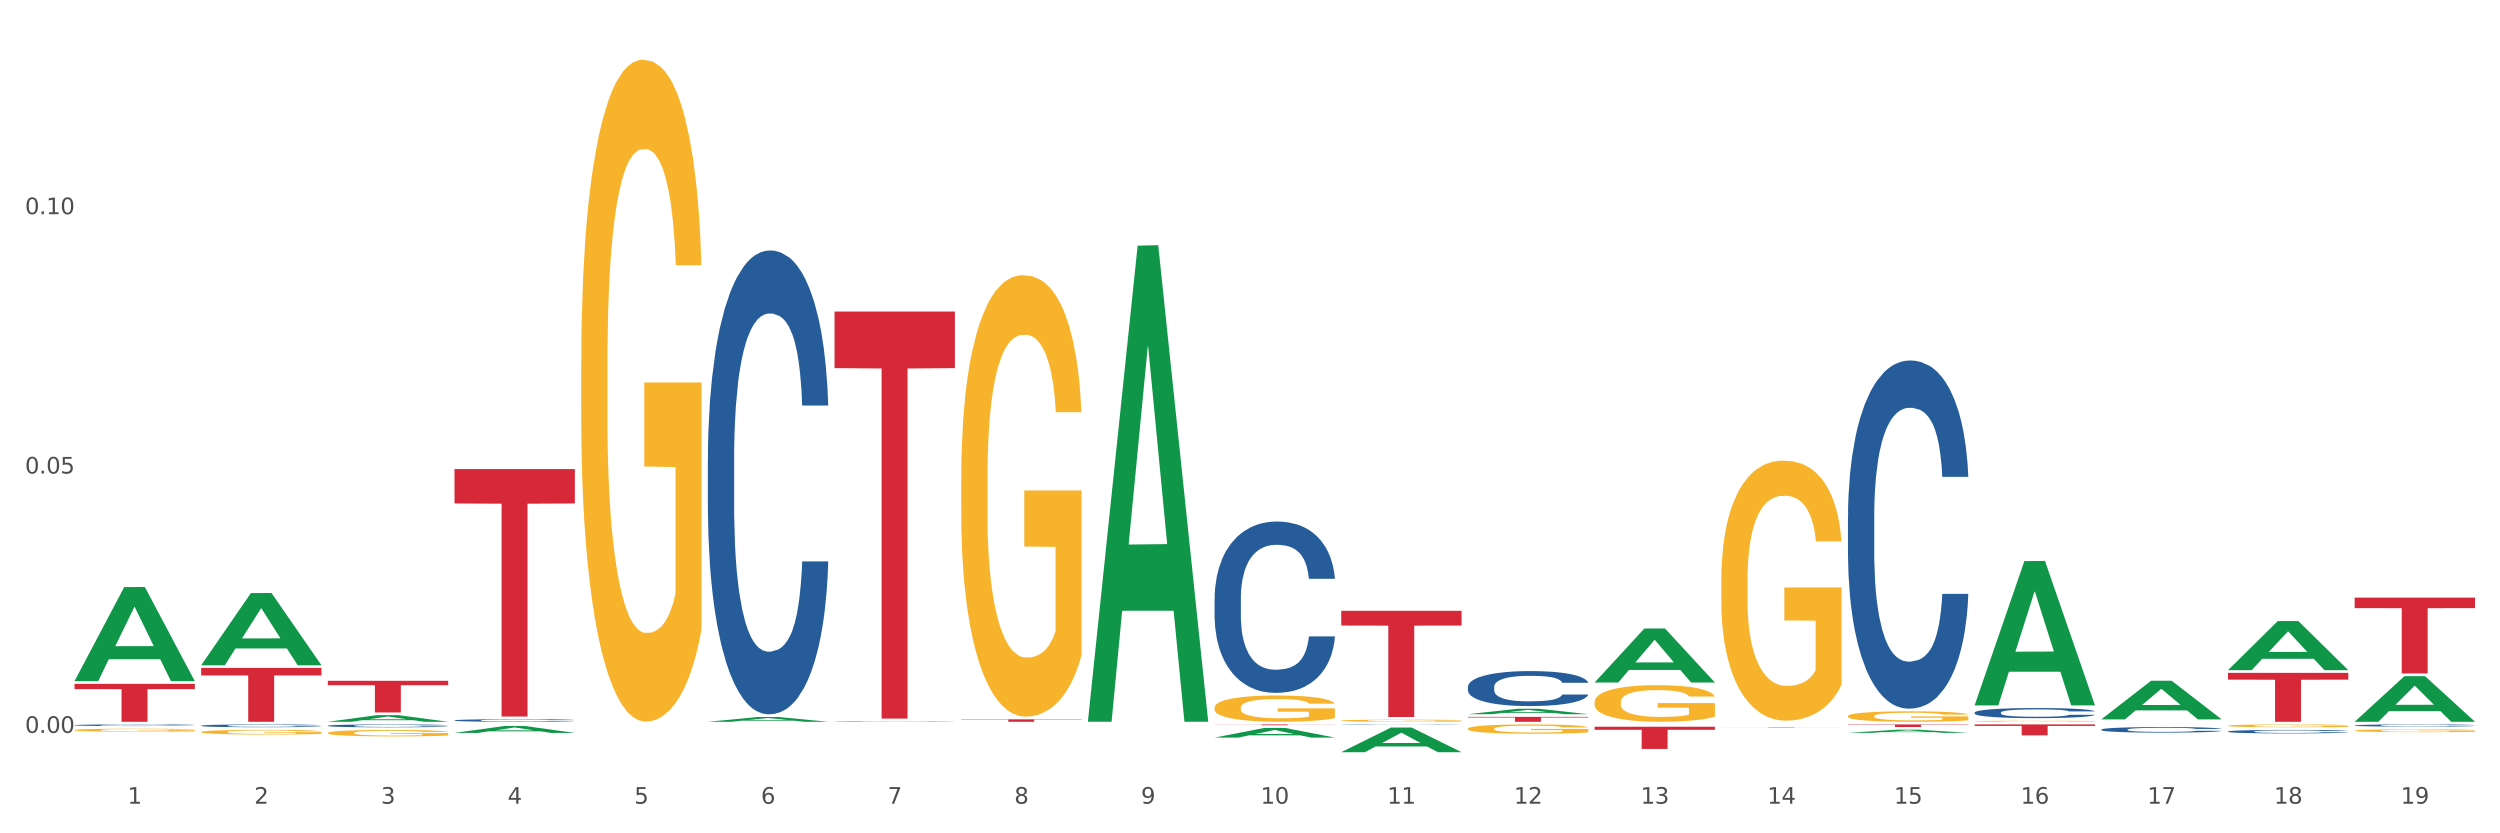 <?xml version="1.0" encoding="utf-8" standalone="no"?>
<!DOCTYPE svg PUBLIC "-//W3C//DTD SVG 1.1//EN"
  "http://www.w3.org/Graphics/SVG/1.1/DTD/svg11.dtd">
<svg xmlns:xlink="http://www.w3.org/1999/xlink" width="1080pt" height="360pt" viewBox="0 0 1080 360" xmlns="http://www.w3.org/2000/svg" version="1.1">
 <rect x="0" y="0" width="1080" height="360" fill="#333333" stroke="none"/>
 <defs>
  <style type="text/css">*{stroke-linejoin: round; stroke-linecap: butt}</style>
 </defs>
 <g id="figure_1">
  <g id="patch_1">
   <path d="M 0 360 
L 1080 360 
L 1080 0 
L 0 0 
z
" style="fill: #ffffff; stroke: #ffffff; stroke-linejoin: miter"/>
  </g>
  <g id="axes_1">
   <g id="matplotlib.axis_1">
    <g id="xtick_1">
     <g id="text_1">
      <!-- 1 -->
      <g style="fill: #4d4d4d" transform="translate(55.115 347.204) scale(0.096 -0.096)">
       <defs>
        <path id="DejaVuSans-31" d="M 794 531 
L 1825 531 
L 1825 4091 
L 703 3866 
L 703 4441 
L 1819 4666 
L 2450 4666 
L 2450 531 
L 3481 531 
L 3481 0 
L 794 0 
L 794 531 
z
" transform="scale(0.016)"/>
       </defs>
       <use xlink:href="#DejaVuSans-31"/>
      </g>
     </g>
    </g>
    <g id="xtick_2">
     <g id="text_2">
      <!-- 2 -->
      <g style="fill: #4d4d4d" transform="translate(109.839 347.204) scale(0.096 -0.096)">
       <defs>
        <path id="DejaVuSans-32" d="M 1228 531 
L 3431 531 
L 3431 0 
L 469 0 
L 469 531 
Q 828 903 1448 1529 
Q 2069 2156 2228 2338 
Q 2531 2678 2651 2914 
Q 2772 3150 2772 3378 
Q 2772 3750 2511 3984 
Q 2250 4219 1831 4219 
Q 1534 4219 1204 4116 
Q 875 4013 500 3803 
L 500 4441 
Q 881 4594 1212 4672 
Q 1544 4750 1819 4750 
Q 2544 4750 2975 4387 
Q 3406 4025 3406 3419 
Q 3406 3131 3298 2873 
Q 3191 2616 2906 2266 
Q 2828 2175 2409 1742 
Q 1991 1309 1228 531 
z
" transform="scale(0.016)"/>
       </defs>
       <use xlink:href="#DejaVuSans-32"/>
      </g>
     </g>
    </g>
    <g id="xtick_3">
     <g id="text_3">
      <!-- 3 -->
      <g style="fill: #4d4d4d" transform="translate(164.564 347.204) scale(0.096 -0.096)">
       <defs>
        <path id="DejaVuSans-33" d="M 2597 2516 
Q 3050 2419 3304 2112 
Q 3559 1806 3559 1356 
Q 3559 666 3084 287 
Q 2609 -91 1734 -91 
Q 1441 -91 1130 -33 
Q 819 25 488 141 
L 488 750 
Q 750 597 1062 519 
Q 1375 441 1716 441 
Q 2309 441 2620 675 
Q 2931 909 2931 1356 
Q 2931 1769 2642 2001 
Q 2353 2234 1838 2234 
L 1294 2234 
L 1294 2753 
L 1863 2753 
Q 2328 2753 2575 2939 
Q 2822 3125 2822 3475 
Q 2822 3834 2567 4026 
Q 2313 4219 1838 4219 
Q 1578 4219 1281 4162 
Q 984 4106 628 3988 
L 628 4550 
Q 988 4650 1302 4700 
Q 1616 4750 1894 4750 
Q 2613 4750 3031 4423 
Q 3450 4097 3450 3541 
Q 3450 3153 3228 2886 
Q 3006 2619 2597 2516 
z
" transform="scale(0.016)"/>
       </defs>
       <use xlink:href="#DejaVuSans-33"/>
      </g>
     </g>
    </g>
    <g id="xtick_4">
     <g id="text_4">
      <!-- 4 -->
      <g style="fill: #4d4d4d" transform="translate(219.288 347.204) scale(0.096 -0.096)">
       <defs>
        <path id="DejaVuSans-34" d="M 2419 4116 
L 825 1625 
L 2419 1625 
L 2419 4116 
z
M 2253 4666 
L 3047 4666 
L 3047 1625 
L 3713 1625 
L 3713 1100 
L 3047 1100 
L 3047 0 
L 2419 0 
L 2419 1100 
L 313 1100 
L 313 1709 
L 2253 4666 
z
" transform="scale(0.016)"/>
       </defs>
       <use xlink:href="#DejaVuSans-34"/>
      </g>
     </g>
    </g>
    <g id="xtick_5">
     <g id="text_5">
      <!-- 5 -->
      <g style="fill: #4d4d4d" transform="translate(274.012 347.204) scale(0.096 -0.096)">
       <defs>
        <path id="DejaVuSans-35" d="M 691 4666 
L 3169 4666 
L 3169 4134 
L 1269 4134 
L 1269 2991 
Q 1406 3038 1543 3061 
Q 1681 3084 1819 3084 
Q 2600 3084 3056 2656 
Q 3513 2228 3513 1497 
Q 3513 744 3044 326 
Q 2575 -91 1722 -91 
Q 1428 -91 1123 -41 
Q 819 9 494 109 
L 494 744 
Q 775 591 1075 516 
Q 1375 441 1709 441 
Q 2250 441 2565 725 
Q 2881 1009 2881 1497 
Q 2881 1984 2565 2268 
Q 2250 2553 1709 2553 
Q 1456 2553 1204 2497 
Q 953 2441 691 2322 
L 691 4666 
z
" transform="scale(0.016)"/>
       </defs>
       <use xlink:href="#DejaVuSans-35"/>
      </g>
     </g>
    </g>
    <g id="xtick_6">
     <g id="text_6">
      <!-- 6 -->
      <g style="fill: #4d4d4d" transform="translate(328.736 347.204) scale(0.096 -0.096)">
       <defs>
        <path id="DejaVuSans-36" d="M 2113 2584 
Q 1688 2584 1439 2293 
Q 1191 2003 1191 1497 
Q 1191 994 1439 701 
Q 1688 409 2113 409 
Q 2538 409 2786 701 
Q 3034 994 3034 1497 
Q 3034 2003 2786 2293 
Q 2538 2584 2113 2584 
z
M 3366 4563 
L 3366 3988 
Q 3128 4100 2886 4159 
Q 2644 4219 2406 4219 
Q 1781 4219 1451 3797 
Q 1122 3375 1075 2522 
Q 1259 2794 1537 2939 
Q 1816 3084 2150 3084 
Q 2853 3084 3261 2657 
Q 3669 2231 3669 1497 
Q 3669 778 3244 343 
Q 2819 -91 2113 -91 
Q 1303 -91 875 529 
Q 447 1150 447 2328 
Q 447 3434 972 4092 
Q 1497 4750 2381 4750 
Q 2619 4750 2861 4703 
Q 3103 4656 3366 4563 
z
" transform="scale(0.016)"/>
       </defs>
       <use xlink:href="#DejaVuSans-36"/>
      </g>
     </g>
    </g>
    <g id="xtick_7">
     <g id="text_7">
      <!-- 7 -->
      <g style="fill: #4d4d4d" transform="translate(383.461 347.204) scale(0.096 -0.096)">
       <defs>
        <path id="DejaVuSans-37" d="M 525 4666 
L 3525 4666 
L 3525 4397 
L 1831 0 
L 1172 0 
L 2766 4134 
L 525 4134 
L 525 4666 
z
" transform="scale(0.016)"/>
       </defs>
       <use xlink:href="#DejaVuSans-37"/>
      </g>
     </g>
    </g>
    <g id="xtick_8">
     <g id="text_8">
      <!-- 8 -->
      <g style="fill: #4d4d4d" transform="translate(438.185 347.204) scale(0.096 -0.096)">
       <defs>
        <path id="DejaVuSans-38" d="M 2034 2216 
Q 1584 2216 1326 1975 
Q 1069 1734 1069 1313 
Q 1069 891 1326 650 
Q 1584 409 2034 409 
Q 2484 409 2743 651 
Q 3003 894 3003 1313 
Q 3003 1734 2745 1975 
Q 2488 2216 2034 2216 
z
M 1403 2484 
Q 997 2584 770 2862 
Q 544 3141 544 3541 
Q 544 4100 942 4425 
Q 1341 4750 2034 4750 
Q 2731 4750 3128 4425 
Q 3525 4100 3525 3541 
Q 3525 3141 3298 2862 
Q 3072 2584 2669 2484 
Q 3125 2378 3379 2068 
Q 3634 1759 3634 1313 
Q 3634 634 3220 271 
Q 2806 -91 2034 -91 
Q 1263 -91 848 271 
Q 434 634 434 1313 
Q 434 1759 690 2068 
Q 947 2378 1403 2484 
z
M 1172 3481 
Q 1172 3119 1398 2916 
Q 1625 2713 2034 2713 
Q 2441 2713 2670 2916 
Q 2900 3119 2900 3481 
Q 2900 3844 2670 4047 
Q 2441 4250 2034 4250 
Q 1625 4250 1398 4047 
Q 1172 3844 1172 3481 
z
" transform="scale(0.016)"/>
       </defs>
       <use xlink:href="#DejaVuSans-38"/>
      </g>
     </g>
    </g>
    <g id="xtick_9">
     <g id="text_9">
      <!-- 9 -->
      <g style="fill: #4d4d4d" transform="translate(492.909 347.204) scale(0.096 -0.096)">
       <defs>
        <path id="DejaVuSans-39" d="M 703 97 
L 703 672 
Q 941 559 1184 500 
Q 1428 441 1663 441 
Q 2288 441 2617 861 
Q 2947 1281 2994 2138 
Q 2813 1869 2534 1725 
Q 2256 1581 1919 1581 
Q 1219 1581 811 2004 
Q 403 2428 403 3163 
Q 403 3881 828 4315 
Q 1253 4750 1959 4750 
Q 2769 4750 3195 4129 
Q 3622 3509 3622 2328 
Q 3622 1225 3098 567 
Q 2575 -91 1691 -91 
Q 1453 -91 1209 -44 
Q 966 3 703 97 
z
M 1959 2075 
Q 2384 2075 2632 2365 
Q 2881 2656 2881 3163 
Q 2881 3666 2632 3958 
Q 2384 4250 1959 4250 
Q 1534 4250 1286 3958 
Q 1038 3666 1038 3163 
Q 1038 2656 1286 2365 
Q 1534 2075 1959 2075 
z
" transform="scale(0.016)"/>
       </defs>
       <use xlink:href="#DejaVuSans-39"/>
      </g>
     </g>
    </g>
    <g id="xtick_10">
     <g id="text_10">
      <!-- 10 -->
      <g style="fill: #4d4d4d" transform="translate(544.58 347.204) scale(0.096 -0.096)">
       <defs>
        <path id="DejaVuSans-30" d="M 2034 4250 
Q 1547 4250 1301 3770 
Q 1056 3291 1056 2328 
Q 1056 1369 1301 889 
Q 1547 409 2034 409 
Q 2525 409 2770 889 
Q 3016 1369 3016 2328 
Q 3016 3291 2770 3770 
Q 2525 4250 2034 4250 
z
M 2034 4750 
Q 2819 4750 3233 4129 
Q 3647 3509 3647 2328 
Q 3647 1150 3233 529 
Q 2819 -91 2034 -91 
Q 1250 -91 836 529 
Q 422 1150 422 2328 
Q 422 3509 836 4129 
Q 1250 4750 2034 4750 
z
" transform="scale(0.016)"/>
       </defs>
       <use xlink:href="#DejaVuSans-31"/>
       <use xlink:href="#DejaVuSans-30" transform="translate(63.623 0)"/>
      </g>
     </g>
    </g>
    <g id="xtick_11">
     <g id="text_11">
      <!-- 11 -->
      <g style="fill: #4d4d4d" transform="translate(599.304 347.204) scale(0.096 -0.096)">
       <use xlink:href="#DejaVuSans-31"/>
       <use xlink:href="#DejaVuSans-31" transform="translate(63.623 0)"/>
      </g>
     </g>
    </g>
    <g id="xtick_12">
     <g id="text_12">
      <!-- 12 -->
      <g style="fill: #4d4d4d" transform="translate(654.028 347.204) scale(0.096 -0.096)">
       <use xlink:href="#DejaVuSans-31"/>
       <use xlink:href="#DejaVuSans-32" transform="translate(63.623 0)"/>
      </g>
     </g>
    </g>
    <g id="xtick_13">
     <g id="text_13">
      <!-- 13 -->
      <g style="fill: #4d4d4d" transform="translate(708.752 347.204) scale(0.096 -0.096)">
       <use xlink:href="#DejaVuSans-31"/>
       <use xlink:href="#DejaVuSans-33" transform="translate(63.623 0)"/>
      </g>
     </g>
    </g>
    <g id="xtick_14">
     <g id="text_14">
      <!-- 14 -->
      <g style="fill: #4d4d4d" transform="translate(763.477 347.204) scale(0.096 -0.096)">
       <use xlink:href="#DejaVuSans-31"/>
       <use xlink:href="#DejaVuSans-34" transform="translate(63.623 0)"/>
      </g>
     </g>
    </g>
    <g id="xtick_15">
     <g id="text_15">
      <!-- 15 -->
      <g style="fill: #4d4d4d" transform="translate(818.201 347.204) scale(0.096 -0.096)">
       <use xlink:href="#DejaVuSans-31"/>
       <use xlink:href="#DejaVuSans-35" transform="translate(63.623 0)"/>
      </g>
     </g>
    </g>
    <g id="xtick_16">
     <g id="text_16">
      <!-- 16 -->
      <g style="fill: #4d4d4d" transform="translate(872.925 347.204) scale(0.096 -0.096)">
       <use xlink:href="#DejaVuSans-31"/>
       <use xlink:href="#DejaVuSans-36" transform="translate(63.623 0)"/>
      </g>
     </g>
    </g>
    <g id="xtick_17">
     <g id="text_17">
      <!-- 17 -->
      <g style="fill: #4d4d4d" transform="translate(927.649 347.204) scale(0.096 -0.096)">
       <use xlink:href="#DejaVuSans-31"/>
       <use xlink:href="#DejaVuSans-37" transform="translate(63.623 0)"/>
      </g>
     </g>
    </g>
    <g id="xtick_18">
     <g id="text_18">
      <!-- 18 -->
      <g style="fill: #4d4d4d" transform="translate(982.374 347.204) scale(0.096 -0.096)">
       <use xlink:href="#DejaVuSans-31"/>
       <use xlink:href="#DejaVuSans-38" transform="translate(63.623 0)"/>
      </g>
     </g>
    </g>
    <g id="xtick_19">
     <g id="text_19">
      <!-- 19 -->
      <g style="fill: #4d4d4d" transform="translate(1037.098 347.204) scale(0.096 -0.096)">
       <use xlink:href="#DejaVuSans-31"/>
       <use xlink:href="#DejaVuSans-39" transform="translate(63.623 0)"/>
      </g>
     </g>
    </g>
    <g id="xtick_20"/>
    <g id="xtick_21"/>
    <g id="xtick_22"/>
    <g id="xtick_23"/>
    <g id="xtick_24"/>
    <g id="xtick_25"/>
    <g id="xtick_26"/>
    <g id="xtick_27"/>
    <g id="xtick_28"/>
    <g id="xtick_29"/>
    <g id="xtick_30"/>
    <g id="xtick_31"/>
    <g id="xtick_32"/>
    <g id="xtick_33"/>
    <g id="xtick_34"/>
    <g id="xtick_35"/>
    <g id="xtick_36"/>
    <g id="xtick_37"/>
   </g>
   <g id="matplotlib.axis_2">
    <g id="ytick_1">
     <g id="text_20">
      <!-- 0.00 -->
      <g style="fill: #4d4d4d" transform="translate(10.8 316.602) scale(0.096 -0.096)">
       <defs>
        <path id="DejaVuSans-2e" d="M 684 794 
L 1344 794 
L 1344 0 
L 684 0 
L 684 794 
z
" transform="scale(0.016)"/>
       </defs>
       <use xlink:href="#DejaVuSans-30"/>
       <use xlink:href="#DejaVuSans-2e" transform="translate(63.623 0)"/>
       <use xlink:href="#DejaVuSans-30" transform="translate(95.41 0)"/>
       <use xlink:href="#DejaVuSans-30" transform="translate(159.033 0)"/>
      </g>
     </g>
    </g>
    <g id="ytick_2">
     <g id="text_21">
      <!-- 0.05 -->
      <g style="fill: #4d4d4d" transform="translate(10.8 204.565) scale(0.096 -0.096)">
       <use xlink:href="#DejaVuSans-30"/>
       <use xlink:href="#DejaVuSans-2e" transform="translate(63.623 0)"/>
       <use xlink:href="#DejaVuSans-30" transform="translate(95.41 0)"/>
       <use xlink:href="#DejaVuSans-35" transform="translate(159.033 0)"/>
      </g>
     </g>
    </g>
    <g id="ytick_3">
     <g id="text_22">
      <!-- 0.10 -->
      <g style="fill: #4d4d4d" transform="translate(10.8 92.528) scale(0.096 -0.096)">
       <use xlink:href="#DejaVuSans-30"/>
       <use xlink:href="#DejaVuSans-2e" transform="translate(63.623 0)"/>
       <use xlink:href="#DejaVuSans-31" transform="translate(95.41 0)"/>
       <use xlink:href="#DejaVuSans-30" transform="translate(159.033 0)"/>
      </g>
     </g>
    </g>
    <g id="ytick_4"/>
    <g id="ytick_5"/>
    <g id="ytick_6"/>
   </g>
   <g id="PolyCollection_1">
    <path d="M 32.175 294.208 
L 32.229 294.17 
L 53.667 253.619 
L 62.564 253.581 
L 84.163 294.284 
L 73.873 294.284 
L 69.21 284.806 
L 47.075 284.806 
L 46.914 284.959 
L 42.412 294.284 
L 32.175 294.284 
L 32.175 294.208 
L 49.862 279.149 
L 66.423 279.111 
L 58.223 262.257 
L 58.115 262.18 
L 58.008 262.295 
L 49.808 279.111 
L 49.862 279.149 
L 32.175 294.208 
z
" clip-path="url(#pc76ceadf9c)" style="fill: #109648"/>
    <path d="M 305.796 198.238 
L 305.858 198.055 
L 305.858 192.93 
L 306.042 185.976 
L 306.718 173.164 
L 307.578 163.465 
L 309.053 152.118 
L 309.852 147.359 
L 310.897 142.052 
L 313.048 133.45 
L 315.506 126.129 
L 317.226 122.103 
L 318.517 119.541 
L 321.405 114.965 
L 323.064 112.952 
L 324.785 111.305 
L 326.26 110.207 
L 328.718 108.926 
L 330.684 108.377 
L 332.958 108.194 
L 334.863 108.377 
L 337.382 109.109 
L 341.07 111.305 
L 342.483 112.586 
L 344.388 114.782 
L 346.354 117.711 
L 347.952 120.639 
L 349.796 124.848 
L 351.701 130.339 
L 353.544 137.293 
L 354.835 143.699 
L 355.879 150.47 
L 356.801 158.706 
L 357.477 167.674 
L 357.784 175.178 
L 346.539 175.178 
L 346.232 168.406 
L 345.617 161.085 
L 345.002 156.144 
L 344.327 152.118 
L 343.282 147.542 
L 342.36 144.614 
L 340.824 141.137 
L 339.41 138.94 
L 338.243 137.659 
L 336.829 136.561 
L 333.818 135.463 
L 331.667 135.463 
L 330.316 135.829 
L 328.656 136.744 
L 327.243 138.025 
L 325.584 140.222 
L 324.293 142.601 
L 323.003 145.712 
L 322.265 147.908 
L 321.159 151.935 
L 320.422 155.229 
L 319.439 160.902 
L 318.886 164.929 
L 317.902 175.361 
L 317.472 183.047 
L 317.288 188.355 
L 317.165 194.211 
L 317.165 222.762 
L 317.534 235.573 
L 317.841 241.063 
L 318.332 247.286 
L 319.254 255.339 
L 320.606 263.208 
L 322.02 268.882 
L 323.187 272.359 
L 324.293 274.921 
L 325.399 276.934 
L 326.751 278.765 
L 327.857 279.863 
L 329.517 280.961 
L 331.483 281.51 
L 333.019 281.51 
L 336.153 280.595 
L 337.567 279.68 
L 338.919 278.399 
L 340.394 276.385 
L 341.561 274.189 
L 342.237 272.542 
L 343.343 269.065 
L 344.204 265.404 
L 344.941 261.195 
L 345.433 257.535 
L 345.986 252.044 
L 346.416 245.822 
L 346.539 242.527 
L 357.784 242.527 
L 357.539 249.116 
L 357.108 255.522 
L 356.248 264.123 
L 355.572 269.065 
L 354.527 275.104 
L 353.421 280.229 
L 351.885 285.902 
L 350.472 290.112 
L 348.997 293.772 
L 347.399 297.066 
L 344.511 301.642 
L 343.466 302.923 
L 341.254 305.119 
L 339.533 306.4 
L 337.014 307.681 
L 334.433 308.413 
L 331.729 308.596 
L 329.332 308.23 
L 326.69 307.132 
L 325.031 306.034 
L 323.187 304.387 
L 321.036 301.825 
L 319.008 298.713 
L 317.103 295.053 
L 315.321 290.844 
L 313.662 286.085 
L 311.511 278.216 
L 309.914 270.529 
L 308.746 263.391 
L 307.947 257.352 
L 307.148 249.665 
L 306.718 244.358 
L 306.042 231.547 
L 305.796 219.65 
L 305.796 198.238 
z
" clip-path="url(#pc76ceadf9c)" style="fill: #255c99"/>
    <path d="M 196.348 311.195 
L 196.409 311.194 
L 196.409 311.165 
L 196.594 311.127 
L 197.27 311.056 
L 198.13 311.002 
L 199.605 310.94 
L 200.404 310.913 
L 201.448 310.884 
L 203.599 310.836 
L 206.057 310.796 
L 207.778 310.773 
L 209.068 310.759 
L 211.957 310.734 
L 213.616 310.723 
L 215.336 310.714 
L 216.811 310.708 
L 219.269 310.7 
L 221.236 310.697 
L 223.509 310.696 
L 225.414 310.697 
L 227.934 310.701 
L 231.621 310.714 
L 233.034 310.721 
L 234.939 310.733 
L 236.906 310.749 
L 238.504 310.765 
L 240.347 310.789 
L 242.252 310.819 
L 244.096 310.857 
L 245.386 310.893 
L 246.431 310.93 
L 247.353 310.976 
L 248.029 311.026 
L 248.336 311.067 
L 237.09 311.067 
L 236.783 311.03 
L 236.168 310.989 
L 235.554 310.962 
L 234.878 310.94 
L 233.833 310.914 
L 232.912 310.898 
L 231.375 310.879 
L 229.962 310.867 
L 228.794 310.859 
L 227.381 310.853 
L 224.37 310.847 
L 222.219 310.847 
L 220.867 310.849 
L 219.208 310.854 
L 217.794 310.862 
L 216.135 310.874 
L 214.845 310.887 
L 213.554 310.904 
L 212.817 310.916 
L 211.711 310.939 
L 210.973 310.957 
L 209.99 310.988 
L 209.437 311.01 
L 208.454 311.068 
L 208.024 311.111 
L 207.839 311.14 
L 207.716 311.173 
L 207.716 311.331 
L 208.085 311.401 
L 208.392 311.432 
L 208.884 311.466 
L 209.806 311.511 
L 211.158 311.554 
L 212.571 311.586 
L 213.739 311.605 
L 214.845 311.619 
L 215.951 311.63 
L 217.303 311.641 
L 218.409 311.647 
L 220.068 311.653 
L 222.035 311.656 
L 223.571 311.656 
L 226.705 311.651 
L 228.118 311.646 
L 229.47 311.639 
L 230.945 311.627 
L 232.113 311.615 
L 232.789 311.606 
L 233.895 311.587 
L 234.755 311.567 
L 235.492 311.543 
L 235.984 311.523 
L 236.537 311.493 
L 236.967 311.458 
L 237.09 311.44 
L 248.336 311.44 
L 248.09 311.476 
L 247.66 311.512 
L 246.8 311.56 
L 246.124 311.587 
L 245.079 311.62 
L 243.973 311.649 
L 242.437 311.68 
L 241.023 311.703 
L 239.548 311.724 
L 237.951 311.742 
L 235.062 311.767 
L 234.018 311.774 
L 231.805 311.786 
L 230.085 311.794 
L 227.565 311.801 
L 224.984 311.805 
L 222.28 311.806 
L 219.884 311.804 
L 217.241 311.798 
L 215.582 311.792 
L 213.739 311.782 
L 211.588 311.768 
L 209.56 311.751 
L 207.655 311.731 
L 205.873 311.707 
L 204.214 311.681 
L 202.063 311.638 
L 200.465 311.595 
L 199.298 311.555 
L 198.499 311.522 
L 197.7 311.479 
L 197.27 311.45 
L 196.594 311.379 
L 196.348 311.313 
L 196.348 311.195 
z
" clip-path="url(#pc76ceadf9c)" style="fill: #255c99"/>
    <path d="M 141.624 313.512 
L 141.685 313.511 
L 141.685 313.479 
L 141.869 313.436 
L 142.545 313.357 
L 143.406 313.297 
L 144.88 313.226 
L 145.679 313.197 
L 146.724 313.164 
L 148.875 313.111 
L 151.333 313.065 
L 153.054 313.041 
L 154.344 313.025 
L 157.232 312.996 
L 158.891 312.984 
L 160.612 312.974 
L 162.087 312.967 
L 164.545 312.959 
L 166.511 312.956 
L 168.785 312.954 
L 170.69 312.956 
L 173.21 312.96 
L 176.897 312.974 
L 178.31 312.982 
L 180.215 312.995 
L 182.182 313.013 
L 183.779 313.032 
L 185.623 313.058 
L 187.528 313.092 
L 189.371 313.135 
L 190.662 313.174 
L 191.707 313.216 
L 192.628 313.267 
L 193.304 313.323 
L 193.612 313.369 
L 182.366 313.369 
L 182.059 313.327 
L 181.444 313.282 
L 180.83 313.251 
L 180.154 313.226 
L 179.109 313.198 
L 178.187 313.18 
L 176.651 313.158 
L 175.238 313.145 
L 174.07 313.137 
L 172.657 313.13 
L 169.645 313.123 
L 167.495 313.123 
L 166.143 313.126 
L 164.484 313.131 
L 163.07 313.139 
L 161.411 313.153 
L 160.12 313.167 
L 158.83 313.187 
L 158.093 313.2 
L 156.986 313.225 
L 156.249 313.246 
L 155.266 313.281 
L 154.713 313.306 
L 153.73 313.37 
L 153.299 313.418 
L 153.115 313.451 
L 152.992 313.487 
L 152.992 313.663 
L 153.361 313.743 
L 153.668 313.777 
L 154.16 313.815 
L 155.081 313.865 
L 156.433 313.914 
L 157.847 313.949 
L 159.014 313.97 
L 160.12 313.986 
L 161.227 313.999 
L 162.579 314.01 
L 163.685 314.017 
L 165.344 314.024 
L 167.31 314.027 
L 168.847 314.027 
L 171.981 314.021 
L 173.394 314.016 
L 174.746 314.008 
L 176.221 313.995 
L 177.388 313.982 
L 178.064 313.971 
L 179.17 313.95 
L 180.031 313.927 
L 180.768 313.901 
L 181.26 313.879 
L 181.813 313.845 
L 182.243 313.806 
L 182.366 313.786 
L 193.612 313.786 
L 193.366 313.827 
L 192.936 313.866 
L 192.075 313.919 
L 191.399 313.95 
L 190.355 313.987 
L 189.249 314.019 
L 187.712 314.054 
L 186.299 314.08 
L 184.824 314.103 
L 183.226 314.123 
L 180.338 314.152 
L 179.293 314.159 
L 177.081 314.173 
L 175.36 314.181 
L 172.841 314.189 
L 170.26 314.193 
L 167.556 314.195 
L 165.16 314.192 
L 162.517 314.186 
L 160.858 314.179 
L 159.014 314.169 
L 156.864 314.153 
L 154.836 314.133 
L 152.931 314.111 
L 151.149 314.085 
L 149.489 314.055 
L 147.339 314.007 
L 145.741 313.959 
L 144.573 313.915 
L 143.774 313.878 
L 142.975 313.83 
L 142.545 313.797 
L 141.869 313.718 
L 141.624 313.644 
L 141.624 313.512 
z
" clip-path="url(#pc76ceadf9c)" style="fill: #255c99"/>
    <path d="M 86.899 313.494 
L 86.961 313.493 
L 86.961 313.462 
L 87.145 313.421 
L 87.821 313.344 
L 88.681 313.286 
L 90.156 313.218 
L 90.955 313.189 
L 92 313.157 
L 94.151 313.106 
L 96.609 313.062 
L 98.329 313.038 
L 99.62 313.023 
L 102.508 312.995 
L 104.167 312.983 
L 105.888 312.973 
L 107.363 312.967 
L 109.821 312.959 
L 111.787 312.956 
L 114.061 312.954 
L 115.966 312.956 
L 118.485 312.96 
L 122.172 312.973 
L 123.586 312.981 
L 125.491 312.994 
L 127.457 313.012 
L 129.055 313.029 
L 130.899 313.054 
L 132.804 313.087 
L 134.647 313.129 
L 135.938 313.167 
L 136.982 313.208 
L 137.904 313.257 
L 138.58 313.311 
L 138.887 313.356 
L 127.642 313.356 
L 127.334 313.315 
L 126.72 313.272 
L 126.105 313.242 
L 125.429 313.218 
L 124.385 313.19 
L 123.463 313.173 
L 121.927 313.152 
L 120.513 313.139 
L 119.346 313.131 
L 117.932 313.125 
L 114.921 313.118 
L 112.77 313.118 
L 111.418 313.12 
L 109.759 313.126 
L 108.346 313.133 
L 106.687 313.146 
L 105.396 313.161 
L 104.106 313.179 
L 103.368 313.193 
L 102.262 313.217 
L 101.525 313.236 
L 100.542 313.27 
L 99.988 313.295 
L 99.005 313.357 
L 98.575 313.403 
L 98.391 313.435 
L 98.268 313.47 
L 98.268 313.641 
L 98.637 313.718 
L 98.944 313.751 
L 99.435 313.788 
L 100.357 313.837 
L 101.709 313.884 
L 103.122 313.918 
L 104.29 313.939 
L 105.396 313.954 
L 106.502 313.966 
L 107.854 313.977 
L 108.96 313.984 
L 110.62 313.99 
L 112.586 313.993 
L 114.122 313.993 
L 117.256 313.988 
L 118.67 313.982 
L 120.022 313.975 
L 121.497 313.963 
L 122.664 313.95 
L 123.34 313.94 
L 124.446 313.919 
L 125.307 313.897 
L 126.044 313.872 
L 126.536 313.85 
L 127.089 313.817 
L 127.519 313.779 
L 127.642 313.76 
L 138.887 313.76 
L 138.642 313.799 
L 138.211 313.838 
L 137.351 313.889 
L 136.675 313.919 
L 135.63 313.955 
L 134.524 313.986 
L 132.988 314.02 
L 131.575 314.045 
L 130.1 314.067 
L 128.502 314.087 
L 125.614 314.114 
L 124.569 314.122 
L 122.357 314.135 
L 120.636 314.143 
L 118.117 314.15 
L 115.536 314.155 
L 112.832 314.156 
L 110.435 314.154 
L 107.793 314.147 
L 106.134 314.14 
L 104.29 314.131 
L 102.139 314.115 
L 100.111 314.097 
L 98.206 314.075 
L 96.424 314.049 
L 94.765 314.021 
L 92.614 313.974 
L 91.017 313.928 
L 89.849 313.885 
L 89.05 313.849 
L 88.251 313.803 
L 87.821 313.771 
L 87.145 313.694 
L 86.899 313.623 
L 86.899 313.494 
z
" clip-path="url(#pc76ceadf9c)" style="fill: #255c99"/>
    <path d="M 32.175 313.268 
L 32.236 313.268 
L 32.236 313.25 
L 32.421 313.226 
L 33.097 313.181 
L 33.957 313.147 
L 35.432 313.108 
L 36.231 313.091 
L 37.275 313.073 
L 39.426 313.043 
L 41.884 313.017 
L 43.605 313.003 
L 44.895 312.994 
L 47.784 312.978 
L 49.443 312.971 
L 51.164 312.965 
L 52.638 312.962 
L 55.096 312.957 
L 57.063 312.955 
L 59.337 312.954 
L 61.242 312.955 
L 63.761 312.958 
L 67.448 312.965 
L 68.862 312.97 
L 70.767 312.977 
L 72.733 312.988 
L 74.331 312.998 
L 76.174 313.013 
L 78.079 313.032 
L 79.923 313.056 
L 81.213 313.078 
L 82.258 313.102 
L 83.18 313.131 
L 83.856 313.162 
L 84.163 313.188 
L 72.917 313.188 
L 72.61 313.164 
L 71.996 313.139 
L 71.381 313.122 
L 70.705 313.108 
L 69.66 313.092 
L 68.739 313.081 
L 67.202 313.069 
L 65.789 313.062 
L 64.621 313.057 
L 63.208 313.053 
L 60.197 313.05 
L 58.046 313.05 
L 56.694 313.051 
L 55.035 313.054 
L 53.622 313.059 
L 51.962 313.066 
L 50.672 313.074 
L 49.381 313.085 
L 48.644 313.093 
L 47.538 313.107 
L 46.8 313.119 
L 45.817 313.138 
L 45.264 313.152 
L 44.281 313.189 
L 43.851 313.216 
L 43.666 313.234 
L 43.544 313.254 
L 43.544 313.354 
L 43.912 313.399 
L 44.22 313.418 
L 44.711 313.44 
L 45.633 313.468 
L 46.985 313.495 
L 48.398 313.515 
L 49.566 313.527 
L 50.672 313.536 
L 51.778 313.543 
L 53.13 313.549 
L 54.236 313.553 
L 55.895 313.557 
L 57.862 313.559 
L 59.398 313.559 
L 62.532 313.556 
L 63.945 313.552 
L 65.297 313.548 
L 66.772 313.541 
L 67.94 313.533 
L 68.616 313.528 
L 69.722 313.515 
L 70.582 313.503 
L 71.32 313.488 
L 71.811 313.475 
L 72.364 313.456 
L 72.795 313.434 
L 72.917 313.423 
L 84.163 313.423 
L 83.917 313.446 
L 83.487 313.468 
L 82.627 313.498 
L 81.951 313.515 
L 80.906 313.537 
L 79.8 313.554 
L 78.264 313.574 
L 76.85 313.589 
L 75.375 313.602 
L 73.778 313.613 
L 70.89 313.629 
L 69.845 313.634 
L 67.633 313.641 
L 65.912 313.646 
L 63.392 313.65 
L 60.811 313.653 
L 58.108 313.653 
L 55.711 313.652 
L 53.069 313.648 
L 51.409 313.644 
L 49.566 313.639 
L 47.415 313.63 
L 45.387 313.619 
L 43.482 313.606 
L 41.7 313.591 
L 40.041 313.575 
L 37.89 313.547 
L 36.292 313.521 
L 35.125 313.496 
L 34.326 313.475 
L 33.527 313.448 
L 33.097 313.429 
L 32.421 313.385 
L 32.175 313.343 
L 32.175 313.268 
z
" clip-path="url(#pc76ceadf9c)" style="fill: #255c99"/>
    <path d="M 32.175 295.433 
L 84.163 295.433 
L 84.163 297.708 
L 63.713 297.724 
L 63.713 311.806 
L 52.502 311.806 
L 52.502 297.724 
L 32.175 297.708 
L 32.175 295.448 
L 32.175 295.433 
z
" clip-path="url(#pc76ceadf9c)" style="fill: #d62839"/>
    <path d="M 86.899 288.56 
L 138.887 288.56 
L 138.887 291.79 
L 118.437 291.812 
L 118.437 311.806 
L 107.226 311.806 
L 107.226 291.812 
L 86.899 291.79 
L 86.899 288.582 
L 86.899 288.56 
z
" clip-path="url(#pc76ceadf9c)" style="fill: #d62839"/>
    <path d="M 141.624 294.092 
L 193.612 294.092 
L 193.612 295.994 
L 173.161 296.006 
L 173.161 307.777 
L 161.951 307.777 
L 161.951 296.006 
L 141.624 295.994 
L 141.624 294.105 
L 141.624 294.092 
z
" clip-path="url(#pc76ceadf9c)" style="fill: #d62839"/>
    <path d="M 360.521 311.686 
L 360.582 311.686 
L 360.582 311.68 
L 360.766 311.672 
L 361.442 311.659 
L 362.303 311.648 
L 363.778 311.636 
L 364.576 311.63 
L 365.621 311.625 
L 367.772 311.615 
L 370.23 311.607 
L 371.951 311.603 
L 373.241 311.6 
L 376.129 311.595 
L 377.789 311.593 
L 379.509 311.591 
L 380.984 311.59 
L 383.442 311.589 
L 385.409 311.588 
L 387.682 311.588 
L 389.587 311.588 
L 392.107 311.589 
L 395.794 311.591 
L 397.207 311.593 
L 399.112 311.595 
L 401.079 311.598 
L 402.676 311.601 
L 404.52 311.606 
L 406.425 311.612 
L 408.269 311.62 
L 409.559 311.627 
L 410.604 311.634 
L 411.525 311.643 
L 412.201 311.653 
L 412.509 311.661 
L 401.263 311.661 
L 400.956 311.653 
L 400.341 311.645 
L 399.727 311.64 
L 399.051 311.636 
L 398.006 311.631 
L 397.084 311.627 
L 395.548 311.624 
L 394.135 311.621 
L 392.967 311.62 
L 391.554 311.619 
L 388.543 311.618 
L 386.392 311.618 
L 385.04 311.618 
L 383.381 311.619 
L 381.967 311.62 
L 380.308 311.623 
L 379.018 311.625 
L 377.727 311.629 
L 376.99 311.631 
L 375.884 311.635 
L 375.146 311.639 
L 374.163 311.645 
L 373.61 311.65 
L 372.627 311.661 
L 372.196 311.669 
L 372.012 311.675 
L 371.889 311.681 
L 371.889 311.712 
L 372.258 311.726 
L 372.565 311.732 
L 373.057 311.739 
L 373.979 311.748 
L 375.33 311.756 
L 376.744 311.763 
L 377.911 311.766 
L 379.018 311.769 
L 380.124 311.771 
L 381.476 311.773 
L 382.582 311.774 
L 384.241 311.776 
L 386.207 311.776 
L 387.744 311.776 
L 390.878 311.775 
L 392.291 311.774 
L 393.643 311.773 
L 395.118 311.771 
L 396.285 311.768 
L 396.961 311.767 
L 398.068 311.763 
L 398.928 311.759 
L 399.665 311.754 
L 400.157 311.75 
L 400.71 311.744 
L 401.14 311.737 
L 401.263 311.734 
L 412.509 311.734 
L 412.263 311.741 
L 411.833 311.748 
L 410.972 311.757 
L 410.296 311.763 
L 409.252 311.769 
L 408.146 311.775 
L 406.609 311.781 
L 405.196 311.786 
L 403.721 311.79 
L 402.123 311.793 
L 399.235 311.798 
L 398.19 311.8 
L 395.978 311.802 
L 394.258 311.803 
L 391.738 311.805 
L 389.157 311.806 
L 386.453 311.806 
L 384.057 311.805 
L 381.414 311.804 
L 379.755 311.803 
L 377.911 311.801 
L 375.761 311.798 
L 373.733 311.795 
L 371.828 311.791 
L 370.046 311.786 
L 368.386 311.781 
L 366.236 311.773 
L 364.638 311.764 
L 363.47 311.757 
L 362.671 311.75 
L 361.873 311.742 
L 361.442 311.736 
L 360.766 311.722 
L 360.521 311.709 
L 360.521 311.686 
z
" clip-path="url(#pc76ceadf9c)" style="fill: #255c99"/>
    <path d="M 196.348 202.639 
L 248.336 202.639 
L 248.336 217.496 
L 227.886 217.596 
L 227.886 309.548 
L 216.675 309.548 
L 216.675 217.596 
L 196.348 217.496 
L 196.348 202.739 
L 196.348 202.639 
z
" clip-path="url(#pc76ceadf9c)" style="fill: #d62839"/>
    <path d="M 415.245 310.746 
L 467.233 310.746 
L 467.233 310.893 
L 446.783 310.894 
L 446.783 311.806 
L 435.572 311.806 
L 435.572 310.894 
L 415.245 310.893 
L 415.245 310.747 
L 415.245 310.746 
z
" clip-path="url(#pc76ceadf9c)" style="fill: #d62839"/>
    <path d="M 524.693 312.954 
L 576.682 312.954 
L 576.682 313.004 
L 556.231 313.005 
L 556.231 313.313 
L 545.021 313.313 
L 545.021 313.005 
L 524.693 313.004 
L 524.693 312.955 
L 524.693 312.954 
z
" clip-path="url(#pc76ceadf9c)" style="fill: #d62839"/>
    <path d="M 579.418 263.862 
L 631.406 263.862 
L 631.406 270.238 
L 610.956 270.281 
L 610.956 309.746 
L 599.745 309.746 
L 599.745 270.281 
L 579.418 270.238 
L 579.418 263.905 
L 579.418 263.862 
z
" clip-path="url(#pc76ceadf9c)" style="fill: #d62839"/>
    <path d="M 32.175 315.408 
L 32.236 315.407 
L 32.236 315.364 
L 32.359 315.327 
L 32.973 315.237 
L 33.894 315.163 
L 34.569 315.123 
L 35.244 315.091 
L 36.042 315.058 
L 37.024 315.025 
L 38.804 314.976 
L 39.909 314.951 
L 41.259 314.924 
L 43.714 314.886 
L 45.494 314.864 
L 47.336 314.846 
L 50.343 314.825 
L 52.307 314.815 
L 54.394 314.808 
L 56.911 314.803 
L 58.814 314.802 
L 62.987 314.806 
L 66.547 314.816 
L 68.266 314.825 
L 70.476 314.839 
L 71.642 314.849 
L 73.544 314.868 
L 75.509 314.893 
L 76.859 314.915 
L 78.884 314.955 
L 80.419 314.996 
L 81.831 315.046 
L 82.567 315.081 
L 83.12 315.114 
L 83.611 315.151 
L 84.102 315.209 
L 73.053 315.209 
L 72.624 315.167 
L 71.949 315.128 
L 70.967 315.09 
L 70.107 315.066 
L 68.634 315.036 
L 67.284 315.017 
L 65.872 315.002 
L 64.153 314.99 
L 62.803 314.984 
L 60.9 314.979 
L 57.156 314.981 
L 54.64 314.99 
L 52.921 315.002 
L 51.816 315.013 
L 50.834 315.025 
L 49.729 315.042 
L 48.44 315.067 
L 47.52 315.09 
L 46.599 315.118 
L 45.863 315.147 
L 45.187 315.181 
L 44.635 315.217 
L 44.205 315.254 
L 43.837 315.299 
L 43.53 315.375 
L 43.53 315.539 
L 43.653 315.576 
L 43.96 315.625 
L 44.328 315.662 
L 44.942 315.707 
L 45.494 315.737 
L 46.538 315.78 
L 47.704 315.816 
L 48.625 315.838 
L 49.545 315.858 
L 51.141 315.884 
L 52.921 315.905 
L 54.456 315.919 
L 56.542 315.931 
L 57.954 315.935 
L 59.182 315.938 
L 62.189 315.938 
L 64.338 315.934 
L 66.731 315.926 
L 68.573 315.915 
L 70.107 315.902 
L 71.826 315.88 
L 72.931 315.86 
L 72.931 315.61 
L 59.427 315.608 
L 59.427 315.442 
L 84.163 315.442 
L 84.163 315.931 
L 83.12 315.956 
L 81.953 315.979 
L 80.726 315.999 
L 78.884 316.024 
L 76.675 316.048 
L 74.711 316.065 
L 72.624 316.079 
L 70.169 316.092 
L 66.977 316.104 
L 65.013 316.109 
L 62.558 316.113 
L 59.673 316.114 
L 57.156 316.112 
L 54.701 316.106 
L 52.123 316.095 
L 49.607 316.079 
L 47.704 316.064 
L 45.801 316.044 
L 43.776 316.019 
L 42.18 315.995 
L 40.952 315.974 
L 39.602 315.946 
L 38.129 315.91 
L 37.024 315.878 
L 36.042 315.844 
L 34.998 315.801 
L 34.262 315.764 
L 33.525 315.717 
L 33.096 315.683 
L 32.605 315.629 
L 32.236 315.553 
L 32.175 315.408 
z
" clip-path="url(#pc76ceadf9c)" style="fill: #f7b32b"/>
    <path d="M 688.866 313.942 
L 740.854 313.942 
L 740.854 315.274 
L 720.404 315.283 
L 720.404 323.525 
L 709.193 323.525 
L 709.193 315.283 
L 688.866 315.274 
L 688.866 313.951 
L 688.866 313.942 
z
" clip-path="url(#pc76ceadf9c)" style="fill: #d62839"/>
    <path d="M 743.591 314.102 
L 795.579 314.102 
L 795.579 314.124 
L 775.128 314.125 
L 775.128 314.262 
L 763.918 314.262 
L 763.918 314.125 
L 743.591 314.124 
L 743.591 314.103 
L 743.591 314.102 
z
" clip-path="url(#pc76ceadf9c)" style="fill: #d62839"/>
    <path d="M 798.315 312.954 
L 850.303 312.954 
L 850.303 313.11 
L 829.853 313.111 
L 829.853 314.075 
L 818.642 314.075 
L 818.642 313.111 
L 798.315 313.11 
L 798.315 312.956 
L 798.315 312.954 
z
" clip-path="url(#pc76ceadf9c)" style="fill: #d62839"/>
    <path d="M 853.039 312.954 
L 905.027 312.954 
L 905.027 313.608 
L 884.577 313.612 
L 884.577 317.655 
L 873.366 317.655 
L 873.366 313.612 
L 853.039 313.608 
L 853.039 312.959 
L 853.039 312.954 
z
" clip-path="url(#pc76ceadf9c)" style="fill: #d62839"/>
    <path d="M 360.521 134.585 
L 412.509 134.585 
L 412.509 159.023 
L 392.058 159.188 
L 392.058 310.439 
L 380.848 310.439 
L 380.848 159.188 
L 360.521 159.023 
L 360.521 134.75 
L 360.521 134.585 
z
" clip-path="url(#pc76ceadf9c)" style="fill: #d62839"/>
    <path d="M 962.488 290.684 
L 1014.476 290.684 
L 1014.476 293.619 
L 994.025 293.639 
L 994.025 311.806 
L 982.815 311.806 
L 982.815 293.639 
L 962.488 293.619 
L 962.488 290.704 
L 962.488 290.684 
z
" clip-path="url(#pc76ceadf9c)" style="fill: #d62839"/>
    <path d="M 524.693 258.556 
L 524.755 258.489 
L 524.755 256.596 
L 524.939 254.027 
L 525.615 249.296 
L 526.476 245.714 
L 527.95 241.523 
L 528.749 239.765 
L 529.794 237.805 
L 531.945 234.628 
L 534.403 231.925 
L 536.123 230.438 
L 537.414 229.491 
L 540.302 227.801 
L 541.961 227.058 
L 543.682 226.45 
L 545.157 226.044 
L 547.615 225.571 
L 549.581 225.368 
L 551.855 225.301 
L 553.76 225.368 
L 556.28 225.638 
L 559.967 226.45 
L 561.38 226.923 
L 563.285 227.734 
L 565.252 228.815 
L 566.849 229.897 
L 568.693 231.451 
L 570.598 233.479 
L 572.441 236.048 
L 573.732 238.414 
L 574.777 240.914 
L 575.698 243.956 
L 576.374 247.268 
L 576.682 250.039 
L 565.436 250.039 
L 565.129 247.539 
L 564.514 244.835 
L 563.9 243.01 
L 563.224 241.523 
L 562.179 239.833 
L 561.257 238.751 
L 559.721 237.467 
L 558.307 236.656 
L 557.14 236.183 
L 555.727 235.777 
L 552.715 235.372 
L 550.565 235.372 
L 549.213 235.507 
L 547.553 235.845 
L 546.14 236.318 
L 544.481 237.129 
L 543.19 238.008 
L 541.9 239.157 
L 541.163 239.968 
L 540.056 241.455 
L 539.319 242.672 
L 538.336 244.767 
L 537.783 246.254 
L 536.799 250.107 
L 536.369 252.946 
L 536.185 254.906 
L 536.062 257.069 
L 536.062 267.614 
L 536.431 272.345 
L 536.738 274.373 
L 537.23 276.671 
L 538.151 279.645 
L 539.503 282.552 
L 540.917 284.647 
L 542.084 285.931 
L 543.19 286.878 
L 544.297 287.621 
L 545.648 288.297 
L 546.755 288.703 
L 548.414 289.108 
L 550.38 289.311 
L 551.917 289.311 
L 555.051 288.973 
L 556.464 288.635 
L 557.816 288.162 
L 559.291 287.418 
L 560.458 286.607 
L 561.134 285.999 
L 562.24 284.715 
L 563.101 283.363 
L 563.838 281.808 
L 564.33 280.456 
L 564.883 278.428 
L 565.313 276.13 
L 565.436 274.914 
L 576.682 274.914 
L 576.436 277.347 
L 576.006 279.713 
L 575.145 282.89 
L 574.469 284.715 
L 573.425 286.945 
L 572.318 288.838 
L 570.782 290.933 
L 569.369 292.488 
L 567.894 293.84 
L 566.296 295.056 
L 563.408 296.746 
L 562.363 297.219 
L 560.151 298.03 
L 558.43 298.504 
L 555.911 298.977 
L 553.33 299.247 
L 550.626 299.315 
L 548.229 299.179 
L 545.587 298.774 
L 543.928 298.368 
L 542.084 297.76 
L 539.933 296.814 
L 537.906 295.665 
L 536.001 294.313 
L 534.218 292.758 
L 532.559 291.001 
L 530.408 288.094 
L 528.811 285.255 
L 527.643 282.619 
L 526.844 280.389 
L 526.045 277.55 
L 525.615 275.59 
L 524.939 270.858 
L 524.693 266.465 
L 524.693 258.556 
z
" clip-path="url(#pc76ceadf9c)" style="fill: #255c99"/>
    <path d="M 634.142 296.698 
L 634.203 296.684 
L 634.203 296.298 
L 634.388 295.774 
L 635.064 294.808 
L 635.924 294.077 
L 637.399 293.221 
L 638.198 292.863 
L 639.243 292.463 
L 641.393 291.814 
L 643.851 291.262 
L 645.572 290.959 
L 646.863 290.766 
L 649.751 290.421 
L 651.41 290.269 
L 653.131 290.145 
L 654.605 290.062 
L 657.063 289.966 
L 659.03 289.924 
L 661.304 289.91 
L 663.209 289.924 
L 665.728 289.979 
L 669.415 290.145 
L 670.829 290.241 
L 672.734 290.407 
L 674.7 290.628 
L 676.298 290.848 
L 678.141 291.166 
L 680.046 291.58 
L 681.89 292.104 
L 683.18 292.587 
L 684.225 293.097 
L 685.147 293.718 
L 685.823 294.394 
L 686.13 294.96 
L 674.884 294.96 
L 674.577 294.449 
L 673.963 293.897 
L 673.348 293.525 
L 672.672 293.221 
L 671.628 292.876 
L 670.706 292.656 
L 669.169 292.394 
L 667.756 292.228 
L 666.588 292.132 
L 665.175 292.049 
L 662.164 291.966 
L 660.013 291.966 
L 658.661 291.994 
L 657.002 292.063 
L 655.589 292.159 
L 653.929 292.325 
L 652.639 292.504 
L 651.348 292.739 
L 650.611 292.904 
L 649.505 293.208 
L 648.768 293.456 
L 647.784 293.884 
L 647.231 294.187 
L 646.248 294.973 
L 645.818 295.553 
L 645.633 295.953 
L 645.511 296.394 
L 645.511 298.547 
L 645.879 299.512 
L 646.187 299.926 
L 646.678 300.395 
L 647.6 301.002 
L 648.952 301.596 
L 650.365 302.023 
L 651.533 302.285 
L 652.639 302.478 
L 653.745 302.63 
L 655.097 302.768 
L 656.203 302.851 
L 657.862 302.934 
L 659.829 302.975 
L 661.365 302.975 
L 664.499 302.906 
L 665.913 302.837 
L 667.264 302.741 
L 668.739 302.589 
L 669.907 302.423 
L 670.583 302.299 
L 671.689 302.037 
L 672.549 301.761 
L 673.287 301.444 
L 673.778 301.168 
L 674.331 300.754 
L 674.762 300.285 
L 674.884 300.037 
L 686.13 300.037 
L 685.884 300.533 
L 685.454 301.016 
L 684.594 301.664 
L 683.918 302.037 
L 682.873 302.492 
L 681.767 302.879 
L 680.231 303.306 
L 678.817 303.624 
L 677.342 303.899 
L 675.745 304.148 
L 672.857 304.493 
L 671.812 304.589 
L 669.6 304.755 
L 667.879 304.851 
L 665.359 304.948 
L 662.778 305.003 
L 660.075 305.017 
L 657.678 304.989 
L 655.036 304.907 
L 653.376 304.824 
L 651.533 304.7 
L 649.382 304.506 
L 647.354 304.272 
L 645.449 303.996 
L 643.667 303.679 
L 642.008 303.32 
L 639.857 302.727 
L 638.259 302.147 
L 637.092 301.609 
L 636.293 301.154 
L 635.494 300.575 
L 635.064 300.175 
L 634.388 299.209 
L 634.142 298.312 
L 634.142 296.698 
z
" clip-path="url(#pc76ceadf9c)" style="fill: #255c99"/>
    <path d="M 86.899 316.228 
L 86.961 316.226 
L 86.961 316.16 
L 87.083 316.104 
L 87.697 315.967 
L 88.618 315.854 
L 89.293 315.794 
L 89.968 315.744 
L 90.766 315.695 
L 91.748 315.644 
L 93.528 315.569 
L 94.633 315.531 
L 95.983 315.491 
L 98.439 315.432 
L 100.219 315.399 
L 102.06 315.372 
L 105.067 315.339 
L 107.032 315.325 
L 109.118 315.314 
L 111.635 315.306 
L 113.538 315.305 
L 117.712 315.31 
L 121.272 315.326 
L 122.99 315.339 
L 125.2 315.361 
L 126.366 315.376 
L 128.269 315.405 
L 130.233 315.443 
L 131.583 315.476 
L 133.609 315.538 
L 135.143 315.6 
L 136.555 315.677 
L 137.291 315.73 
L 137.844 315.779 
L 138.335 315.836 
L 138.826 315.925 
L 127.778 315.925 
L 127.348 315.861 
L 126.673 315.801 
L 125.691 315.743 
L 124.832 315.706 
L 123.358 315.66 
L 122.008 315.631 
L 120.596 315.609 
L 118.878 315.591 
L 117.527 315.582 
L 115.625 315.575 
L 111.881 315.576 
L 109.364 315.591 
L 107.645 315.609 
L 106.541 315.626 
L 105.559 315.644 
L 104.454 315.67 
L 103.165 315.708 
L 102.244 315.743 
L 101.323 315.786 
L 100.587 315.83 
L 99.912 315.881 
L 99.359 315.936 
L 98.93 315.993 
L 98.561 316.062 
L 98.254 316.177 
L 98.254 316.427 
L 98.377 316.483 
L 98.684 316.558 
L 99.052 316.615 
L 99.666 316.682 
L 100.219 316.728 
L 101.262 316.794 
L 102.428 316.848 
L 103.349 316.883 
L 104.27 316.912 
L 105.865 316.952 
L 107.645 316.985 
L 109.18 317.005 
L 111.267 317.024 
L 112.678 317.031 
L 113.906 317.035 
L 116.914 317.035 
L 119.062 317.029 
L 121.456 317.016 
L 123.297 317 
L 124.832 316.98 
L 126.55 316.947 
L 127.655 316.916 
L 127.655 316.535 
L 114.152 316.533 
L 114.152 316.279 
L 138.887 316.279 
L 138.887 317.024 
L 137.844 317.062 
L 136.678 317.097 
L 135.45 317.128 
L 133.609 317.166 
L 131.399 317.202 
L 129.435 317.228 
L 127.348 317.25 
L 124.893 317.27 
L 121.701 317.288 
L 119.737 317.295 
L 117.282 317.301 
L 114.397 317.303 
L 111.881 317.299 
L 109.425 317.29 
L 106.847 317.274 
L 104.331 317.25 
L 102.428 317.226 
L 100.525 317.197 
L 98.5 317.159 
L 96.904 317.122 
L 95.676 317.089 
L 94.326 317.047 
L 92.853 316.993 
L 91.748 316.943 
L 90.766 316.892 
L 89.723 316.826 
L 88.986 316.77 
L 88.25 316.699 
L 87.82 316.646 
L 87.329 316.564 
L 86.961 316.449 
L 86.899 316.228 
z
" clip-path="url(#pc76ceadf9c)" style="fill: #f7b32b"/>
    <path d="M 141.624 316.625 
L 141.685 316.623 
L 141.685 316.532 
L 141.808 316.453 
L 142.421 316.263 
L 143.342 316.106 
L 144.017 316.022 
L 144.693 315.954 
L 145.49 315.886 
L 146.472 315.815 
L 148.252 315.711 
L 149.357 315.658 
L 150.708 315.602 
L 153.163 315.521 
L 154.943 315.475 
L 156.784 315.437 
L 159.792 315.392 
L 161.756 315.371 
L 163.843 315.356 
L 166.359 315.346 
L 168.262 315.343 
L 172.436 315.351 
L 175.996 315.374 
L 177.714 315.392 
L 179.924 315.422 
L 181.09 315.442 
L 182.993 315.483 
L 184.957 315.536 
L 186.308 315.582 
L 188.333 315.668 
L 189.867 315.754 
L 191.279 315.86 
L 192.016 315.934 
L 192.568 316.002 
L 193.059 316.081 
L 193.55 316.205 
L 182.502 316.205 
L 182.072 316.116 
L 181.397 316.032 
L 180.415 315.951 
L 179.556 315.901 
L 178.083 315.837 
L 176.732 315.797 
L 175.321 315.766 
L 173.602 315.741 
L 172.252 315.728 
L 170.349 315.718 
L 166.605 315.721 
L 164.088 315.741 
L 162.37 315.766 
L 161.265 315.789 
L 160.283 315.815 
L 159.178 315.85 
L 157.889 315.903 
L 156.968 315.951 
L 156.048 316.012 
L 155.311 316.073 
L 154.636 316.144 
L 154.083 316.22 
L 153.654 316.299 
L 153.286 316.395 
L 152.979 316.554 
L 152.979 316.901 
L 153.101 316.98 
L 153.408 317.084 
L 153.777 317.162 
L 154.39 317.256 
L 154.943 317.319 
L 155.986 317.411 
L 157.152 317.487 
L 158.073 317.535 
L 158.994 317.575 
L 160.59 317.631 
L 162.37 317.677 
L 163.904 317.705 
L 165.991 317.73 
L 167.403 317.74 
L 168.63 317.745 
L 171.638 317.745 
L 173.786 317.738 
L 176.18 317.72 
L 178.021 317.697 
L 179.556 317.669 
L 181.274 317.624 
L 182.379 317.58 
L 182.379 317.051 
L 168.876 317.048 
L 168.876 316.696 
L 193.612 316.696 
L 193.612 317.73 
L 192.568 317.783 
L 191.402 317.831 
L 190.174 317.874 
L 188.333 317.928 
L 186.123 317.978 
L 184.159 318.014 
L 182.072 318.044 
L 179.617 318.072 
L 176.425 318.097 
L 174.461 318.107 
L 172.006 318.115 
L 169.121 318.118 
L 166.605 318.112 
L 164.15 318.1 
L 161.572 318.077 
L 159.055 318.044 
L 157.152 318.011 
L 155.25 317.971 
L 153.224 317.917 
L 151.628 317.867 
L 150.401 317.821 
L 149.05 317.763 
L 147.577 317.687 
L 146.472 317.618 
L 145.49 317.548 
L 144.447 317.456 
L 143.71 317.378 
L 142.974 317.279 
L 142.544 317.205 
L 142.053 317.091 
L 141.685 316.932 
L 141.624 316.625 
z
" clip-path="url(#pc76ceadf9c)" style="fill: #f7b32b"/>
    <path d="M 251.072 157.907 
L 251.133 157.646 
L 251.133 148.244 
L 251.256 140.148 
L 251.87 120.561 
L 252.791 104.369 
L 253.466 95.751 
L 254.141 88.699 
L 254.939 81.648 
L 255.921 74.335 
L 257.701 63.628 
L 258.806 58.143 
L 260.156 52.398 
L 262.611 44.041 
L 264.391 39.34 
L 266.233 35.422 
L 269.24 30.722 
L 271.204 28.632 
L 273.291 27.065 
L 275.808 26.021 
L 277.711 25.759 
L 281.884 26.543 
L 285.444 28.893 
L 287.163 30.722 
L 289.373 33.855 
L 290.539 35.945 
L 292.442 40.123 
L 294.406 45.608 
L 295.756 50.309 
L 297.782 59.188 
L 299.316 68.068 
L 300.728 79.036 
L 301.464 86.61 
L 302.017 93.661 
L 302.508 101.757 
L 302.999 114.554 
L 291.951 114.554 
L 291.521 105.414 
L 290.846 96.795 
L 289.864 88.438 
L 289.004 83.215 
L 287.531 76.686 
L 286.181 72.507 
L 284.769 69.373 
L 283.051 66.762 
L 281.7 65.456 
L 279.797 64.411 
L 276.053 64.673 
L 273.537 66.762 
L 271.818 69.373 
L 270.713 71.724 
L 269.731 74.335 
L 268.627 77.992 
L 267.338 83.476 
L 266.417 88.438 
L 265.496 94.706 
L 264.76 100.974 
L 264.084 108.286 
L 263.532 116.121 
L 263.102 124.217 
L 262.734 134.141 
L 262.427 150.594 
L 262.427 186.374 
L 262.55 194.47 
L 262.857 205.177 
L 263.225 213.273 
L 263.839 222.936 
L 264.391 229.465 
L 265.435 238.867 
L 266.601 246.702 
L 267.522 251.664 
L 268.442 255.842 
L 270.038 261.588 
L 271.818 266.289 
L 273.353 269.162 
L 275.44 271.773 
L 276.851 272.818 
L 278.079 273.34 
L 281.086 273.34 
L 283.235 272.557 
L 285.629 270.729 
L 287.47 268.378 
L 289.004 265.505 
L 290.723 260.804 
L 291.828 256.365 
L 291.828 201.782 
L 278.324 201.521 
L 278.324 165.22 
L 303.06 165.22 
L 303.06 271.773 
L 302.017 277.258 
L 300.851 282.22 
L 299.623 286.659 
L 297.782 292.144 
L 295.572 297.367 
L 293.608 301.023 
L 291.521 304.157 
L 289.066 307.03 
L 285.874 309.642 
L 283.91 310.686 
L 281.455 311.47 
L 278.57 311.731 
L 276.053 311.209 
L 273.598 309.903 
L 271.02 307.552 
L 268.504 304.157 
L 266.601 300.762 
L 264.698 296.584 
L 262.673 291.099 
L 261.077 285.876 
L 259.849 281.175 
L 258.499 275.168 
L 257.026 267.333 
L 255.921 260.282 
L 254.939 252.97 
L 253.896 243.568 
L 253.159 235.472 
L 252.422 225.287 
L 251.993 217.713 
L 251.502 205.961 
L 251.133 189.507 
L 251.072 157.907 
z
" clip-path="url(#pc76ceadf9c)" style="fill: #f7b32b"/>
    <path d="M 415.245 206.999 
L 415.306 206.825 
L 415.306 200.554 
L 415.429 195.154 
L 416.043 182.09 
L 416.964 171.29 
L 417.639 165.542 
L 418.314 160.839 
L 419.112 156.136 
L 420.094 151.258 
L 421.874 144.117 
L 422.979 140.459 
L 424.329 136.627 
L 426.784 131.052 
L 428.564 127.917 
L 430.406 125.304 
L 433.413 122.169 
L 435.377 120.775 
L 437.464 119.73 
L 439.981 119.033 
L 441.883 118.859 
L 446.057 119.382 
L 449.617 120.949 
L 451.336 122.169 
L 453.545 124.259 
L 454.712 125.653 
L 456.614 128.44 
L 458.579 132.098 
L 459.929 135.233 
L 461.954 141.155 
L 463.489 147.078 
L 464.901 154.394 
L 465.637 159.445 
L 466.19 164.148 
L 466.681 169.548 
L 467.172 178.084 
L 456.123 178.084 
L 455.694 171.987 
L 455.019 166.239 
L 454.036 160.665 
L 453.177 157.181 
L 451.704 152.826 
L 450.354 150.039 
L 448.942 147.949 
L 447.223 146.207 
L 445.873 145.336 
L 443.97 144.639 
L 440.226 144.813 
L 437.71 146.207 
L 435.991 147.949 
L 434.886 149.517 
L 433.904 151.258 
L 432.799 153.697 
L 431.51 157.355 
L 430.59 160.665 
L 429.669 164.845 
L 428.932 169.026 
L 428.257 173.903 
L 427.705 179.129 
L 427.275 184.529 
L 426.907 191.148 
L 426.6 202.122 
L 426.6 225.986 
L 426.723 231.386 
L 427.03 238.527 
L 427.398 243.927 
L 428.012 250.372 
L 428.564 254.727 
L 429.608 260.998 
L 430.774 266.224 
L 431.695 269.533 
L 432.615 272.32 
L 434.211 276.152 
L 435.991 279.288 
L 437.526 281.204 
L 439.612 282.946 
L 441.024 283.643 
L 442.252 283.991 
L 445.259 283.991 
L 447.408 283.468 
L 449.801 282.249 
L 451.643 280.681 
L 453.177 278.765 
L 454.896 275.63 
L 456.001 272.669 
L 456.001 236.263 
L 442.497 236.089 
L 442.497 211.876 
L 467.233 211.876 
L 467.233 282.946 
L 466.19 286.604 
L 465.023 289.913 
L 463.796 292.875 
L 461.954 296.533 
L 459.745 300.016 
L 457.781 302.455 
L 455.694 304.545 
L 453.239 306.461 
L 450.047 308.203 
L 448.083 308.9 
L 445.628 309.423 
L 442.743 309.597 
L 440.226 309.248 
L 437.771 308.377 
L 435.193 306.81 
L 432.677 304.545 
L 430.774 302.281 
L 428.871 299.494 
L 426.846 295.836 
L 425.25 292.352 
L 424.022 289.217 
L 422.672 285.21 
L 421.199 279.985 
L 420.094 275.281 
L 419.112 270.404 
L 418.068 264.133 
L 417.332 258.733 
L 416.595 251.94 
L 416.166 246.889 
L 415.675 239.05 
L 415.306 228.076 
L 415.245 206.999 
z
" clip-path="url(#pc76ceadf9c)" style="fill: #f7b32b"/>
    <path d="M 524.693 305.705 
L 524.755 305.694 
L 524.755 305.321 
L 524.878 305 
L 525.491 304.223 
L 526.412 303.581 
L 527.087 303.239 
L 527.762 302.96 
L 528.56 302.68 
L 529.542 302.39 
L 531.322 301.965 
L 532.427 301.748 
L 533.778 301.52 
L 536.233 301.188 
L 538.013 301.002 
L 539.854 300.847 
L 542.862 300.66 
L 544.826 300.577 
L 546.913 300.515 
L 549.429 300.474 
L 551.332 300.463 
L 555.506 300.494 
L 559.066 300.588 
L 560.784 300.66 
L 562.994 300.785 
L 564.16 300.867 
L 566.063 301.033 
L 568.027 301.251 
L 569.377 301.437 
L 571.403 301.789 
L 572.937 302.141 
L 574.349 302.577 
L 575.086 302.877 
L 575.638 303.157 
L 576.129 303.478 
L 576.62 303.985 
L 565.572 303.985 
L 565.142 303.623 
L 564.467 303.281 
L 563.485 302.949 
L 562.626 302.742 
L 561.153 302.483 
L 559.802 302.318 
L 558.391 302.193 
L 556.672 302.09 
L 555.322 302.038 
L 553.419 301.996 
L 549.675 302.007 
L 547.158 302.09 
L 545.44 302.193 
L 544.335 302.286 
L 543.353 302.39 
L 542.248 302.535 
L 540.959 302.753 
L 540.038 302.949 
L 539.118 303.198 
L 538.381 303.447 
L 537.706 303.737 
L 537.153 304.047 
L 536.724 304.368 
L 536.355 304.762 
L 536.049 305.415 
L 536.049 306.834 
L 536.171 307.155 
L 536.478 307.58 
L 536.847 307.901 
L 537.46 308.284 
L 538.013 308.543 
L 539.056 308.916 
L 540.222 309.227 
L 541.143 309.423 
L 542.064 309.589 
L 543.66 309.817 
L 545.44 310.003 
L 546.974 310.117 
L 549.061 310.221 
L 550.473 310.262 
L 551.7 310.283 
L 554.708 310.283 
L 556.856 310.252 
L 559.25 310.179 
L 561.091 310.086 
L 562.626 309.972 
L 564.344 309.786 
L 565.449 309.61 
L 565.449 307.445 
L 551.946 307.435 
L 551.946 305.995 
L 576.682 305.995 
L 576.682 310.221 
L 575.638 310.438 
L 574.472 310.635 
L 573.244 310.811 
L 571.403 311.029 
L 569.193 311.236 
L 567.229 311.381 
L 565.142 311.505 
L 562.687 311.619 
L 559.495 311.723 
L 557.531 311.764 
L 555.076 311.795 
L 552.191 311.806 
L 549.675 311.785 
L 547.22 311.733 
L 544.642 311.64 
L 542.125 311.505 
L 540.222 311.371 
L 538.32 311.205 
L 536.294 310.987 
L 534.698 310.78 
L 533.471 310.594 
L 532.12 310.356 
L 530.647 310.045 
L 529.542 309.765 
L 528.56 309.475 
L 527.517 309.102 
L 526.78 308.781 
L 526.044 308.377 
L 525.614 308.077 
L 525.123 307.611 
L 524.755 306.958 
L 524.693 305.705 
z
" clip-path="url(#pc76ceadf9c)" style="fill: #f7b32b"/>
    <path d="M 579.418 311.316 
L 579.479 311.315 
L 579.479 311.285 
L 579.602 311.259 
L 580.216 311.197 
L 581.136 311.145 
L 581.812 311.117 
L 582.487 311.095 
L 583.285 311.073 
L 584.267 311.049 
L 586.047 311.015 
L 587.152 310.998 
L 588.502 310.979 
L 590.957 310.953 
L 592.737 310.938 
L 594.578 310.925 
L 597.586 310.91 
L 599.55 310.904 
L 601.637 310.899 
L 604.154 310.895 
L 606.056 310.894 
L 610.23 310.897 
L 613.79 310.904 
L 615.509 310.91 
L 617.718 310.92 
L 618.884 310.927 
L 620.787 310.94 
L 622.751 310.958 
L 624.102 310.973 
L 626.127 311.001 
L 627.662 311.029 
L 629.073 311.064 
L 629.81 311.088 
L 630.362 311.111 
L 630.853 311.137 
L 631.344 311.177 
L 620.296 311.177 
L 619.867 311.148 
L 619.191 311.121 
L 618.209 311.094 
L 617.35 311.078 
L 615.877 311.057 
L 614.527 311.043 
L 613.115 311.033 
L 611.396 311.025 
L 610.046 311.021 
L 608.143 311.018 
L 604.399 311.018 
L 601.882 311.025 
L 600.164 311.033 
L 599.059 311.041 
L 598.077 311.049 
L 596.972 311.061 
L 595.683 311.078 
L 594.763 311.094 
L 593.842 311.114 
L 593.105 311.134 
L 592.43 311.157 
L 591.878 311.182 
L 591.448 311.208 
L 591.08 311.24 
L 590.773 311.292 
L 590.773 311.406 
L 590.896 311.432 
L 591.203 311.466 
L 591.571 311.492 
L 592.185 311.523 
L 592.737 311.544 
L 593.78 311.574 
L 594.947 311.598 
L 595.867 311.614 
L 596.788 311.628 
L 598.384 311.646 
L 600.164 311.661 
L 601.698 311.67 
L 603.785 311.678 
L 605.197 311.682 
L 606.425 311.683 
L 609.432 311.683 
L 611.58 311.681 
L 613.974 311.675 
L 615.816 311.668 
L 617.35 311.658 
L 619.069 311.643 
L 620.173 311.629 
L 620.173 311.455 
L 606.67 311.455 
L 606.67 311.339 
L 631.406 311.339 
L 631.406 311.678 
L 630.362 311.696 
L 629.196 311.712 
L 627.969 311.726 
L 626.127 311.743 
L 623.918 311.76 
L 621.953 311.772 
L 619.867 311.782 
L 617.411 311.791 
L 614.22 311.799 
L 612.256 311.802 
L 609.8 311.805 
L 606.916 311.806 
L 604.399 311.804 
L 601.944 311.8 
L 599.366 311.792 
L 596.849 311.782 
L 594.947 311.771 
L 593.044 311.757 
L 591.018 311.74 
L 589.423 311.723 
L 588.195 311.708 
L 586.845 311.689 
L 585.372 311.664 
L 584.267 311.642 
L 583.285 311.618 
L 582.241 311.589 
L 581.505 311.563 
L 580.768 311.53 
L 580.338 311.506 
L 579.847 311.469 
L 579.479 311.416 
L 579.418 311.316 
z
" clip-path="url(#pc76ceadf9c)" style="fill: #f7b32b"/>
    <path d="M 634.142 314.804 
L 634.203 314.8 
L 634.203 314.669 
L 634.326 314.556 
L 634.94 314.281 
L 635.861 314.055 
L 636.536 313.934 
L 637.211 313.835 
L 638.009 313.737 
L 638.991 313.634 
L 640.771 313.485 
L 641.876 313.408 
L 643.226 313.327 
L 645.681 313.21 
L 647.461 313.145 
L 649.303 313.09 
L 652.31 313.024 
L 654.274 312.995 
L 656.361 312.973 
L 658.878 312.958 
L 660.781 312.954 
L 664.954 312.965 
L 668.514 312.998 
L 670.233 313.024 
L 672.443 313.068 
L 673.609 313.097 
L 675.512 313.156 
L 677.476 313.232 
L 678.826 313.298 
L 680.851 313.422 
L 682.386 313.547 
L 683.798 313.7 
L 684.534 313.806 
L 685.087 313.905 
L 685.578 314.018 
L 686.069 314.197 
L 675.02 314.197 
L 674.591 314.069 
L 673.916 313.949 
L 672.934 313.832 
L 672.074 313.759 
L 670.601 313.667 
L 669.251 313.609 
L 667.839 313.565 
L 666.121 313.528 
L 664.77 313.51 
L 662.867 313.496 
L 659.123 313.499 
L 656.607 313.528 
L 654.888 313.565 
L 653.783 313.598 
L 652.801 313.634 
L 651.696 313.686 
L 650.407 313.762 
L 649.487 313.832 
L 648.566 313.92 
L 647.83 314.007 
L 647.154 314.11 
L 646.602 314.219 
L 646.172 314.333 
L 645.804 314.472 
L 645.497 314.702 
L 645.497 315.203 
L 645.62 315.316 
L 645.927 315.466 
L 646.295 315.579 
L 646.909 315.714 
L 647.461 315.806 
L 648.505 315.937 
L 649.671 316.047 
L 650.592 316.116 
L 651.512 316.175 
L 653.108 316.255 
L 654.888 316.321 
L 656.423 316.361 
L 658.51 316.398 
L 659.921 316.413 
L 661.149 316.42 
L 664.156 316.42 
L 666.305 316.409 
L 668.698 316.383 
L 670.54 316.35 
L 672.074 316.31 
L 673.793 316.244 
L 674.898 316.182 
L 674.898 315.418 
L 661.394 315.415 
L 661.394 314.907 
L 686.13 314.907 
L 686.13 316.398 
L 685.087 316.475 
L 683.92 316.544 
L 682.693 316.606 
L 680.851 316.683 
L 678.642 316.756 
L 676.678 316.807 
L 674.591 316.851 
L 672.136 316.891 
L 668.944 316.928 
L 666.98 316.943 
L 664.525 316.954 
L 661.64 316.957 
L 659.123 316.95 
L 656.668 316.932 
L 654.09 316.899 
L 651.574 316.851 
L 649.671 316.804 
L 647.768 316.745 
L 645.743 316.668 
L 644.147 316.595 
L 642.919 316.53 
L 641.569 316.445 
L 640.096 316.336 
L 638.991 316.237 
L 638.009 316.135 
L 636.965 316.003 
L 636.229 315.89 
L 635.492 315.747 
L 635.063 315.641 
L 634.572 315.477 
L 634.203 315.246 
L 634.142 314.804 
z
" clip-path="url(#pc76ceadf9c)" style="fill: #f7b32b"/>
    <path d="M 688.866 303.309 
L 688.928 303.295 
L 688.928 302.776 
L 689.05 302.328 
L 689.664 301.246 
L 690.585 300.352 
L 691.26 299.876 
L 691.935 299.487 
L 692.733 299.097 
L 693.715 298.693 
L 695.495 298.102 
L 696.6 297.799 
L 697.95 297.481 
L 700.406 297.02 
L 702.186 296.76 
L 704.027 296.544 
L 707.034 296.284 
L 708.999 296.169 
L 711.086 296.082 
L 713.602 296.025 
L 715.505 296.01 
L 719.679 296.053 
L 723.239 296.183 
L 724.957 296.284 
L 727.167 296.457 
L 728.333 296.573 
L 730.236 296.803 
L 732.2 297.106 
L 733.55 297.366 
L 735.576 297.857 
L 737.11 298.347 
L 738.522 298.953 
L 739.258 299.371 
L 739.811 299.761 
L 740.302 300.208 
L 740.793 300.915 
L 729.745 300.915 
L 729.315 300.41 
L 728.64 299.934 
L 727.658 299.472 
L 726.799 299.184 
L 725.325 298.823 
L 723.975 298.592 
L 722.563 298.419 
L 720.845 298.275 
L 719.494 298.203 
L 717.592 298.145 
L 713.848 298.159 
L 711.331 298.275 
L 709.612 298.419 
L 708.508 298.549 
L 707.526 298.693 
L 706.421 298.895 
L 705.132 299.198 
L 704.211 299.472 
L 703.29 299.818 
L 702.554 300.165 
L 701.879 300.568 
L 701.326 301.001 
L 700.897 301.448 
L 700.528 301.997 
L 700.221 302.905 
L 700.221 304.882 
L 700.344 305.329 
L 700.651 305.92 
L 701.019 306.367 
L 701.633 306.901 
L 702.186 307.262 
L 703.229 307.781 
L 704.395 308.214 
L 705.316 308.488 
L 706.237 308.719 
L 707.832 309.036 
L 709.612 309.296 
L 711.147 309.454 
L 713.234 309.599 
L 714.645 309.656 
L 715.873 309.685 
L 718.881 309.685 
L 721.029 309.642 
L 723.423 309.541 
L 725.264 309.411 
L 726.799 309.252 
L 728.517 308.993 
L 729.622 308.748 
L 729.622 305.733 
L 716.119 305.718 
L 716.119 303.713 
L 740.854 303.713 
L 740.854 309.599 
L 739.811 309.902 
L 738.645 310.176 
L 737.417 310.421 
L 735.576 310.724 
L 733.366 311.012 
L 731.402 311.214 
L 729.315 311.387 
L 726.86 311.546 
L 723.668 311.69 
L 721.704 311.748 
L 719.249 311.791 
L 716.364 311.806 
L 713.848 311.777 
L 711.392 311.705 
L 708.814 311.575 
L 706.298 311.387 
L 704.395 311.2 
L 702.492 310.969 
L 700.467 310.666 
L 698.871 310.378 
L 697.643 310.118 
L 696.293 309.786 
L 694.82 309.353 
L 693.715 308.964 
L 692.733 308.56 
L 691.69 308.041 
L 690.953 307.594 
L 690.217 307.031 
L 689.787 306.613 
L 689.296 305.963 
L 688.928 305.055 
L 688.866 303.309 
z
" clip-path="url(#pc76ceadf9c)" style="fill: #f7b32b"/>
    <path d="M 579.418 313.038 
L 579.479 313.038 
L 579.479 313.033 
L 579.664 313.027 
L 580.34 313.015 
L 581.2 313.006 
L 582.675 312.995 
L 583.474 312.991 
L 584.518 312.986 
L 586.669 312.978 
L 589.127 312.971 
L 590.848 312.967 
L 592.138 312.965 
L 595.026 312.961 
L 596.686 312.959 
L 598.406 312.957 
L 599.881 312.956 
L 602.339 312.955 
L 604.306 312.955 
L 606.579 312.954 
L 608.484 312.955 
L 611.004 312.955 
L 614.691 312.957 
L 616.104 312.959 
L 618.009 312.961 
L 619.976 312.963 
L 621.574 312.966 
L 623.417 312.97 
L 625.322 312.975 
L 627.166 312.981 
L 628.456 312.987 
L 629.501 312.994 
L 630.423 313.001 
L 631.099 313.01 
L 631.406 313.017 
L 620.16 313.017 
L 619.853 313.01 
L 619.238 313.004 
L 618.624 312.999 
L 617.948 312.995 
L 616.903 312.991 
L 615.981 312.988 
L 614.445 312.985 
L 613.032 312.983 
L 611.864 312.982 
L 610.451 312.981 
L 607.44 312.98 
L 605.289 312.98 
L 603.937 312.98 
L 602.278 312.981 
L 600.864 312.982 
L 599.205 312.984 
L 597.915 312.986 
L 596.624 312.989 
L 595.887 312.991 
L 594.781 312.995 
L 594.043 312.998 
L 593.06 313.003 
L 592.507 313.007 
L 591.524 313.017 
L 591.094 313.024 
L 590.909 313.029 
L 590.786 313.034 
L 590.786 313.061 
L 591.155 313.073 
L 591.462 313.078 
L 591.954 313.083 
L 592.876 313.091 
L 594.228 313.098 
L 595.641 313.104 
L 596.809 313.107 
L 597.915 313.109 
L 599.021 313.111 
L 600.373 313.113 
L 601.479 313.114 
L 603.138 313.115 
L 605.105 313.115 
L 606.641 313.115 
L 609.775 313.114 
L 611.188 313.114 
L 612.54 313.112 
L 614.015 313.11 
L 615.183 313.108 
L 615.859 313.107 
L 616.965 313.104 
L 617.825 313.1 
L 618.562 313.096 
L 619.054 313.093 
L 619.607 313.088 
L 620.037 313.082 
L 620.16 313.079 
L 631.406 313.079 
L 631.16 313.085 
L 630.73 313.091 
L 629.87 313.099 
L 629.194 313.104 
L 628.149 313.109 
L 627.043 313.114 
L 625.506 313.119 
L 624.093 313.123 
L 622.618 313.127 
L 621.02 313.13 
L 618.132 313.134 
L 617.088 313.135 
L 614.875 313.137 
L 613.155 313.138 
L 610.635 313.14 
L 608.054 313.14 
L 605.35 313.14 
L 602.954 313.14 
L 600.311 313.139 
L 598.652 313.138 
L 596.809 313.136 
L 594.658 313.134 
L 592.63 313.131 
L 590.725 313.128 
L 588.943 313.124 
L 587.284 313.119 
L 585.133 313.112 
L 583.535 313.105 
L 582.367 313.098 
L 581.569 313.093 
L 580.77 313.086 
L 580.34 313.081 
L 579.664 313.069 
L 579.418 313.058 
L 579.418 313.038 
z
" clip-path="url(#pc76ceadf9c)" style="fill: #255c99"/>
    <path d="M 743.591 250.9 
L 743.652 250.797 
L 743.652 247.104 
L 743.775 243.924 
L 744.388 236.23 
L 745.309 229.87 
L 745.984 226.485 
L 746.66 223.715 
L 747.457 220.945 
L 748.44 218.072 
L 750.22 213.866 
L 751.324 211.712 
L 752.675 209.455 
L 755.13 206.173 
L 756.91 204.326 
L 758.751 202.787 
L 761.759 200.941 
L 763.723 200.12 
L 765.81 199.504 
L 768.326 199.094 
L 770.229 198.991 
L 774.403 199.299 
L 777.963 200.223 
L 779.681 200.941 
L 781.891 202.172 
L 783.057 202.992 
L 784.96 204.634 
L 786.924 206.788 
L 788.275 208.635 
L 790.3 212.123 
L 791.835 215.61 
L 793.246 219.919 
L 793.983 222.894 
L 794.535 225.664 
L 795.026 228.844 
L 795.517 233.871 
L 784.469 233.871 
L 784.039 230.28 
L 783.364 226.895 
L 782.382 223.612 
L 781.523 221.56 
L 780.05 218.996 
L 778.699 217.354 
L 777.288 216.123 
L 775.569 215.097 
L 774.219 214.585 
L 772.316 214.174 
L 768.572 214.277 
L 766.055 215.097 
L 764.337 216.123 
L 763.232 217.047 
L 762.25 218.072 
L 761.145 219.509 
L 759.856 221.663 
L 758.935 223.612 
L 758.015 226.074 
L 757.278 228.536 
L 756.603 231.409 
L 756.051 234.486 
L 755.621 237.666 
L 755.253 241.565 
L 754.946 248.028 
L 754.946 262.082 
L 755.068 265.262 
L 755.375 269.468 
L 755.744 272.648 
L 756.357 276.444 
L 756.91 279.009 
L 757.953 282.702 
L 759.119 285.779 
L 760.04 287.728 
L 760.961 289.37 
L 762.557 291.627 
L 764.337 293.473 
L 765.871 294.602 
L 767.958 295.627 
L 769.37 296.038 
L 770.597 296.243 
L 773.605 296.243 
L 775.753 295.935 
L 778.147 295.217 
L 779.988 294.294 
L 781.523 293.165 
L 783.241 291.319 
L 784.346 289.575 
L 784.346 268.134 
L 770.843 268.032 
L 770.843 253.772 
L 795.579 253.772 
L 795.579 295.627 
L 794.535 297.782 
L 793.369 299.731 
L 792.141 301.475 
L 790.3 303.629 
L 788.09 305.681 
L 786.126 307.117 
L 784.039 308.348 
L 781.584 309.477 
L 778.392 310.502 
L 776.428 310.913 
L 773.973 311.221 
L 771.088 311.323 
L 768.572 311.118 
L 766.117 310.605 
L 763.539 309.682 
L 761.022 308.348 
L 759.119 307.015 
L 757.217 305.373 
L 755.191 303.219 
L 753.595 301.167 
L 752.368 299.321 
L 751.017 296.961 
L 749.544 293.884 
L 748.44 291.114 
L 747.457 288.241 
L 746.414 284.548 
L 745.677 281.368 
L 744.941 277.367 
L 744.511 274.392 
L 744.02 269.776 
L 743.652 263.313 
L 743.591 250.9 
z
" clip-path="url(#pc76ceadf9c)" style="fill: #f7b32b"/>
    <path d="M 853.039 311.579 
L 853.1 311.578 
L 853.1 311.565 
L 853.223 311.553 
L 853.837 311.524 
L 854.758 311.5 
L 855.433 311.487 
L 856.108 311.477 
L 856.906 311.466 
L 857.888 311.456 
L 859.668 311.44 
L 860.773 311.432 
L 862.123 311.423 
L 864.578 311.411 
L 866.358 311.404 
L 868.2 311.398 
L 871.207 311.391 
L 873.171 311.388 
L 875.258 311.386 
L 877.775 311.384 
L 879.678 311.384 
L 883.851 311.385 
L 887.411 311.389 
L 889.13 311.391 
L 891.34 311.396 
L 892.506 311.399 
L 894.409 311.405 
L 896.373 311.413 
L 897.723 311.42 
L 899.749 311.433 
L 901.283 311.446 
L 902.695 311.463 
L 903.431 311.474 
L 903.984 311.484 
L 904.475 311.496 
L 904.966 311.515 
L 893.918 311.515 
L 893.488 311.501 
L 892.813 311.489 
L 891.831 311.476 
L 890.971 311.469 
L 889.498 311.459 
L 888.148 311.453 
L 886.736 311.448 
L 885.018 311.444 
L 883.667 311.443 
L 881.765 311.441 
L 878.02 311.441 
L 875.504 311.444 
L 873.785 311.448 
L 872.68 311.452 
L 871.698 311.456 
L 870.594 311.461 
L 869.305 311.469 
L 868.384 311.476 
L 867.463 311.486 
L 866.727 311.495 
L 866.051 311.506 
L 865.499 311.517 
L 865.069 311.529 
L 864.701 311.544 
L 864.394 311.568 
L 864.394 311.621 
L 864.517 311.633 
L 864.824 311.649 
L 865.192 311.661 
L 865.806 311.675 
L 866.358 311.684 
L 867.402 311.698 
L 868.568 311.71 
L 869.489 311.717 
L 870.409 311.723 
L 872.005 311.732 
L 873.785 311.739 
L 875.32 311.743 
L 877.407 311.747 
L 878.818 311.748 
L 880.046 311.749 
L 883.053 311.749 
L 885.202 311.748 
L 887.596 311.745 
L 889.437 311.742 
L 890.971 311.738 
L 892.69 311.731 
L 893.795 311.724 
L 893.795 311.644 
L 880.291 311.643 
L 880.291 311.59 
L 905.027 311.59 
L 905.027 311.747 
L 903.984 311.755 
L 902.818 311.762 
L 901.59 311.769 
L 899.749 311.777 
L 897.539 311.785 
L 895.575 311.79 
L 893.488 311.795 
L 891.033 311.799 
L 887.841 311.803 
L 885.877 311.804 
L 883.422 311.805 
L 880.537 311.806 
L 878.02 311.805 
L 875.565 311.803 
L 872.987 311.8 
L 870.471 311.795 
L 868.568 311.79 
L 866.665 311.783 
L 864.64 311.775 
L 863.044 311.768 
L 861.816 311.761 
L 860.466 311.752 
L 858.993 311.74 
L 857.888 311.73 
L 856.906 311.719 
L 855.863 311.705 
L 855.126 311.693 
L 854.389 311.678 
L 853.96 311.667 
L 853.469 311.65 
L 853.1 311.625 
L 853.039 311.579 
z
" clip-path="url(#pc76ceadf9c)" style="fill: #f7b32b"/>
    <path d="M 962.488 313.518 
L 962.549 313.517 
L 962.549 313.477 
L 962.672 313.442 
L 963.286 313.359 
L 964.206 313.29 
L 964.881 313.253 
L 965.557 313.223 
L 966.355 313.193 
L 967.337 313.162 
L 969.117 313.116 
L 970.221 313.093 
L 971.572 313.068 
L 974.027 313.032 
L 975.807 313.012 
L 977.648 312.996 
L 980.656 312.976 
L 982.62 312.967 
L 984.707 312.96 
L 987.223 312.956 
L 989.126 312.954 
L 993.3 312.958 
L 996.86 312.968 
L 998.579 312.976 
L 1000.788 312.989 
L 1001.954 312.998 
L 1003.857 313.016 
L 1005.821 313.039 
L 1007.172 313.059 
L 1009.197 313.097 
L 1010.732 313.135 
L 1012.143 313.182 
L 1012.88 313.214 
L 1013.432 313.244 
L 1013.923 313.279 
L 1014.414 313.333 
L 1003.366 313.333 
L 1002.936 313.294 
L 1002.261 313.258 
L 1001.279 313.222 
L 1000.42 313.2 
L 998.947 313.172 
L 997.596 313.154 
L 996.185 313.141 
L 994.466 313.129 
L 993.116 313.124 
L 991.213 313.119 
L 987.469 313.12 
L 984.952 313.129 
L 983.234 313.141 
L 982.129 313.151 
L 981.147 313.162 
L 980.042 313.177 
L 978.753 313.201 
L 977.832 313.222 
L 976.912 313.249 
L 976.175 313.275 
L 975.5 313.307 
L 974.948 313.34 
L 974.518 313.374 
L 974.15 313.417 
L 973.843 313.487 
L 973.843 313.64 
L 973.966 313.674 
L 974.272 313.72 
L 974.641 313.754 
L 975.255 313.796 
L 975.807 313.823 
L 976.85 313.864 
L 978.017 313.897 
L 978.937 313.918 
L 979.858 313.936 
L 981.454 313.96 
L 983.234 313.981 
L 984.768 313.993 
L 986.855 314.004 
L 988.267 314.008 
L 989.494 314.011 
L 992.502 314.011 
L 994.65 314.007 
L 997.044 313.999 
L 998.885 313.989 
L 1000.42 313.977 
L 1002.139 313.957 
L 1003.243 313.938 
L 1003.243 313.705 
L 989.74 313.704 
L 989.74 313.549 
L 1014.476 313.549 
L 1014.476 314.004 
L 1013.432 314.027 
L 1012.266 314.048 
L 1011.038 314.067 
L 1009.197 314.091 
L 1006.987 314.113 
L 1005.023 314.129 
L 1002.936 314.142 
L 1000.481 314.154 
L 997.29 314.165 
L 995.325 314.17 
L 992.87 314.173 
L 989.985 314.174 
L 987.469 314.172 
L 985.014 314.167 
L 982.436 314.157 
L 979.919 314.142 
L 978.017 314.128 
L 976.114 314.11 
L 974.088 314.086 
L 972.492 314.064 
L 971.265 314.044 
L 969.915 314.018 
L 968.441 313.985 
L 967.337 313.955 
L 966.355 313.924 
L 965.311 313.884 
L 964.575 313.849 
L 963.838 313.806 
L 963.408 313.773 
L 962.917 313.723 
L 962.549 313.653 
L 962.488 313.518 
z
" clip-path="url(#pc76ceadf9c)" style="fill: #f7b32b"/>
    <path d="M 1017.212 315.622 
L 1017.273 315.621 
L 1017.273 315.581 
L 1017.396 315.546 
L 1018.01 315.461 
L 1018.931 315.392 
L 1019.606 315.354 
L 1020.281 315.324 
L 1021.079 315.294 
L 1022.061 315.262 
L 1023.841 315.216 
L 1024.946 315.192 
L 1026.296 315.167 
L 1028.751 315.131 
L 1030.531 315.111 
L 1032.373 315.094 
L 1035.38 315.074 
L 1037.344 315.065 
L 1039.431 315.058 
L 1041.948 315.054 
L 1043.85 315.053 
L 1048.024 315.056 
L 1051.584 315.066 
L 1053.303 315.074 
L 1055.512 315.087 
L 1056.679 315.096 
L 1058.581 315.114 
L 1060.546 315.138 
L 1061.896 315.158 
L 1063.921 315.197 
L 1065.456 315.235 
L 1066.868 315.282 
L 1067.604 315.315 
L 1068.157 315.345 
L 1068.648 315.38 
L 1069.139 315.435 
L 1058.09 315.435 
L 1057.661 315.396 
L 1056.986 315.359 
L 1056.004 315.323 
L 1055.144 315.3 
L 1053.671 315.272 
L 1052.321 315.254 
L 1050.909 315.241 
L 1049.19 315.229 
L 1047.84 315.224 
L 1045.937 315.219 
L 1042.193 315.22 
L 1039.677 315.229 
L 1037.958 315.241 
L 1036.853 315.251 
L 1035.871 315.262 
L 1034.766 315.278 
L 1033.477 315.301 
L 1032.557 315.323 
L 1031.636 315.35 
L 1030.899 315.377 
L 1030.224 315.408 
L 1029.672 315.442 
L 1029.242 315.477 
L 1028.874 315.52 
L 1028.567 315.591 
L 1028.567 315.745 
L 1028.69 315.78 
L 1028.997 315.826 
L 1029.365 315.861 
L 1029.979 315.903 
L 1030.531 315.931 
L 1031.575 315.972 
L 1032.741 316.005 
L 1033.662 316.027 
L 1034.582 316.045 
L 1036.178 316.069 
L 1037.958 316.09 
L 1039.493 316.102 
L 1041.579 316.113 
L 1042.991 316.118 
L 1044.219 316.12 
L 1047.226 316.12 
L 1049.375 316.117 
L 1051.768 316.109 
L 1053.61 316.099 
L 1055.144 316.086 
L 1056.863 316.066 
L 1057.968 316.047 
L 1057.968 315.812 
L 1044.464 315.81 
L 1044.464 315.654 
L 1069.2 315.654 
L 1069.2 316.113 
L 1068.157 316.137 
L 1066.99 316.158 
L 1065.763 316.178 
L 1063.921 316.201 
L 1061.712 316.224 
L 1059.748 316.24 
L 1057.661 316.253 
L 1055.206 316.265 
L 1052.014 316.277 
L 1050.05 316.281 
L 1047.595 316.285 
L 1044.71 316.286 
L 1042.193 316.283 
L 1039.738 316.278 
L 1037.16 316.268 
L 1034.644 316.253 
L 1032.741 316.238 
L 1030.838 316.22 
L 1028.813 316.197 
L 1027.217 316.174 
L 1025.989 316.154 
L 1024.639 316.128 
L 1023.166 316.094 
L 1022.061 316.064 
L 1021.079 316.032 
L 1020.035 315.992 
L 1019.299 315.957 
L 1018.562 315.913 
L 1018.133 315.88 
L 1017.642 315.83 
L 1017.273 315.759 
L 1017.212 315.622 
z
" clip-path="url(#pc76ceadf9c)" style="fill: #f7b32b"/>
    <path d="M 1017.212 313.381 
L 1017.273 313.38 
L 1017.273 313.356 
L 1017.458 313.323 
L 1018.134 313.262 
L 1018.994 313.216 
L 1020.469 313.163 
L 1021.268 313.14 
L 1022.312 313.115 
L 1024.463 313.074 
L 1026.921 313.039 
L 1028.642 313.02 
L 1029.932 313.008 
L 1032.821 312.987 
L 1034.48 312.977 
L 1036.2 312.969 
L 1037.675 312.964 
L 1040.133 312.958 
L 1042.1 312.955 
L 1044.374 312.954 
L 1046.279 312.955 
L 1048.798 312.959 
L 1052.485 312.969 
L 1053.899 312.975 
L 1055.804 312.986 
L 1057.77 313 
L 1059.368 313.013 
L 1061.211 313.033 
L 1063.116 313.059 
L 1064.96 313.092 
L 1066.25 313.123 
L 1067.295 313.155 
L 1068.217 313.194 
L 1068.893 313.236 
L 1069.2 313.272 
L 1057.954 313.272 
L 1057.647 313.24 
L 1057.033 313.205 
L 1056.418 313.182 
L 1055.742 313.163 
L 1054.697 313.141 
L 1053.776 313.127 
L 1052.239 313.111 
L 1050.826 313.1 
L 1049.658 313.094 
L 1048.245 313.089 
L 1045.234 313.084 
L 1043.083 313.084 
L 1041.731 313.085 
L 1040.072 313.09 
L 1038.659 313.096 
L 1036.999 313.106 
L 1035.709 313.117 
L 1034.418 313.132 
L 1033.681 313.143 
L 1032.575 313.162 
L 1031.837 313.177 
L 1030.854 313.204 
L 1030.301 313.223 
L 1029.318 313.273 
L 1028.888 313.309 
L 1028.703 313.334 
L 1028.58 313.362 
L 1028.58 313.497 
L 1028.949 313.558 
L 1029.256 313.584 
L 1029.748 313.613 
L 1030.67 313.651 
L 1032.022 313.689 
L 1033.435 313.716 
L 1034.603 313.732 
L 1035.709 313.744 
L 1036.815 313.754 
L 1038.167 313.762 
L 1039.273 313.768 
L 1040.932 313.773 
L 1042.899 313.775 
L 1044.435 313.775 
L 1047.569 313.771 
L 1048.982 313.767 
L 1050.334 313.761 
L 1051.809 313.751 
L 1052.977 313.741 
L 1053.653 313.733 
L 1054.759 313.717 
L 1055.619 313.699 
L 1056.357 313.679 
L 1056.848 313.662 
L 1057.401 313.636 
L 1057.831 313.606 
L 1057.954 313.591 
L 1069.2 313.591 
L 1068.954 313.622 
L 1068.524 313.652 
L 1067.664 313.693 
L 1066.988 313.717 
L 1065.943 313.745 
L 1064.837 313.769 
L 1063.301 313.796 
L 1061.887 313.816 
L 1060.412 313.834 
L 1058.815 313.849 
L 1055.926 313.871 
L 1054.882 313.877 
L 1052.67 313.887 
L 1050.949 313.893 
L 1048.429 313.899 
L 1045.848 313.903 
L 1043.145 313.904 
L 1040.748 313.902 
L 1038.105 313.897 
L 1036.446 313.892 
L 1034.603 313.884 
L 1032.452 313.872 
L 1030.424 313.857 
L 1028.519 313.84 
L 1026.737 313.82 
L 1025.078 313.797 
L 1022.927 313.76 
L 1021.329 313.723 
L 1020.162 313.69 
L 1019.363 313.661 
L 1018.564 313.625 
L 1018.134 313.599 
L 1017.458 313.539 
L 1017.212 313.482 
L 1017.212 313.381 
z
" clip-path="url(#pc76ceadf9c)" style="fill: #255c99"/>
    <path d="M 962.488 316.001 
L 962.549 316 
L 962.549 315.961 
L 962.733 315.909 
L 963.409 315.812 
L 964.27 315.739 
L 965.745 315.654 
L 966.543 315.618 
L 967.588 315.578 
L 969.739 315.513 
L 972.197 315.458 
L 973.918 315.428 
L 975.208 315.409 
L 978.096 315.374 
L 979.756 315.359 
L 981.476 315.347 
L 982.951 315.338 
L 985.409 315.329 
L 987.376 315.325 
L 989.649 315.323 
L 991.554 315.325 
L 994.074 315.33 
L 997.761 315.347 
L 999.174 315.356 
L 1001.079 315.373 
L 1003.046 315.395 
L 1004.643 315.417 
L 1006.487 315.449 
L 1008.392 315.49 
L 1010.236 315.542 
L 1011.526 315.591 
L 1012.571 315.642 
L 1013.492 315.704 
L 1014.168 315.771 
L 1014.476 315.828 
L 1003.23 315.828 
L 1002.923 315.777 
L 1002.308 315.721 
L 1001.694 315.684 
L 1001.018 315.654 
L 999.973 315.619 
L 999.051 315.597 
L 997.515 315.571 
L 996.102 315.555 
L 994.934 315.545 
L 993.521 315.537 
L 990.51 315.529 
L 988.359 315.529 
L 987.007 315.531 
L 985.348 315.538 
L 983.934 315.548 
L 982.275 315.564 
L 980.985 315.582 
L 979.694 315.606 
L 978.957 315.622 
L 977.851 315.653 
L 977.113 315.677 
L 976.13 315.72 
L 975.577 315.75 
L 974.594 315.829 
L 974.163 315.887 
L 973.979 315.927 
L 973.856 315.971 
L 973.856 316.186 
L 974.225 316.283 
L 974.532 316.324 
L 975.024 316.371 
L 975.946 316.431 
L 977.298 316.491 
L 978.711 316.533 
L 979.878 316.56 
L 980.985 316.579 
L 982.091 316.594 
L 983.443 316.608 
L 984.549 316.616 
L 986.208 316.624 
L 988.174 316.629 
L 989.711 316.629 
L 992.845 316.622 
L 994.258 316.615 
L 995.61 316.605 
L 997.085 316.59 
L 998.253 316.573 
L 998.928 316.561 
L 1000.035 316.535 
L 1000.895 316.507 
L 1001.632 316.476 
L 1002.124 316.448 
L 1002.677 316.407 
L 1003.107 316.36 
L 1003.23 316.335 
L 1014.476 316.335 
L 1014.23 316.385 
L 1013.8 316.433 
L 1012.939 316.498 
L 1012.263 316.535 
L 1011.219 316.58 
L 1010.113 316.619 
L 1008.576 316.662 
L 1007.163 316.693 
L 1005.688 316.721 
L 1004.09 316.746 
L 1001.202 316.78 
L 1000.158 316.79 
L 997.945 316.806 
L 996.225 316.816 
L 993.705 316.826 
L 991.124 316.831 
L 988.42 316.833 
L 986.024 316.83 
L 983.381 316.822 
L 981.722 316.813 
L 979.878 316.801 
L 977.728 316.782 
L 975.7 316.758 
L 973.795 316.731 
L 972.013 316.699 
L 970.353 316.663 
L 968.203 316.604 
L 966.605 316.546 
L 965.437 316.492 
L 964.638 316.447 
L 963.84 316.389 
L 963.409 316.349 
L 962.733 316.252 
L 962.488 316.163 
L 962.488 316.001 
z
" clip-path="url(#pc76ceadf9c)" style="fill: #255c99"/>
    <path d="M 907.763 315.168 
L 907.825 315.166 
L 907.825 315.104 
L 908.009 315.021 
L 908.685 314.867 
L 909.545 314.75 
L 911.02 314.613 
L 911.819 314.556 
L 912.864 314.492 
L 915.015 314.389 
L 917.473 314.301 
L 919.193 314.252 
L 920.484 314.221 
L 923.372 314.166 
L 925.031 314.142 
L 926.752 314.122 
L 928.227 314.109 
L 930.685 314.094 
L 932.651 314.087 
L 934.925 314.085 
L 936.83 314.087 
L 939.35 314.096 
L 943.037 314.122 
L 944.45 314.138 
L 946.355 314.164 
L 948.321 314.199 
L 949.919 314.234 
L 951.763 314.285 
L 953.668 314.351 
L 955.511 314.435 
L 956.802 314.512 
L 957.846 314.593 
L 958.768 314.693 
L 959.444 314.8 
L 959.751 314.891 
L 948.506 314.891 
L 948.199 314.809 
L 947.584 314.721 
L 946.97 314.662 
L 946.294 314.613 
L 945.249 314.558 
L 944.327 314.523 
L 942.791 314.481 
L 941.377 314.455 
L 940.21 314.439 
L 938.796 314.426 
L 935.785 314.413 
L 933.635 314.413 
L 932.283 314.417 
L 930.623 314.428 
L 929.21 314.444 
L 927.551 314.47 
L 926.26 314.499 
L 924.97 314.536 
L 924.232 314.563 
L 923.126 314.611 
L 922.389 314.651 
L 921.406 314.719 
L 920.853 314.767 
L 919.869 314.893 
L 919.439 314.985 
L 919.255 315.049 
L 919.132 315.12 
L 919.132 315.463 
L 919.501 315.617 
L 919.808 315.684 
L 920.3 315.758 
L 921.221 315.855 
L 922.573 315.95 
L 923.987 316.018 
L 925.154 316.06 
L 926.26 316.091 
L 927.366 316.115 
L 928.718 316.137 
L 929.825 316.15 
L 931.484 316.164 
L 933.45 316.17 
L 934.986 316.17 
L 938.12 316.159 
L 939.534 316.148 
L 940.886 316.133 
L 942.361 316.109 
L 943.528 316.082 
L 944.204 316.062 
L 945.31 316.02 
L 946.171 315.976 
L 946.908 315.926 
L 947.4 315.882 
L 947.953 315.816 
L 948.383 315.741 
L 948.506 315.701 
L 959.751 315.701 
L 959.506 315.78 
L 959.075 315.858 
L 958.215 315.961 
L 957.539 316.02 
L 956.495 316.093 
L 955.388 316.155 
L 953.852 316.223 
L 952.439 316.274 
L 950.964 316.318 
L 949.366 316.357 
L 946.478 316.412 
L 945.433 316.428 
L 943.221 316.454 
L 941.5 316.47 
L 938.981 316.485 
L 936.4 316.494 
L 933.696 316.496 
L 931.299 316.492 
L 928.657 316.479 
L 926.998 316.465 
L 925.154 316.446 
L 923.003 316.415 
L 920.975 316.377 
L 919.07 316.333 
L 917.288 316.283 
L 915.629 316.225 
L 913.478 316.131 
L 911.881 316.038 
L 910.713 315.952 
L 909.914 315.88 
L 909.115 315.787 
L 908.685 315.723 
L 908.009 315.569 
L 907.763 315.426 
L 907.763 315.168 
z
" clip-path="url(#pc76ceadf9c)" style="fill: #255c99"/>
    <path d="M 853.039 307.833 
L 853.101 307.829 
L 853.101 307.717 
L 853.285 307.566 
L 853.961 307.287 
L 854.821 307.076 
L 856.296 306.829 
L 857.095 306.725 
L 858.14 306.609 
L 860.29 306.422 
L 862.748 306.263 
L 864.469 306.175 
L 865.76 306.119 
L 868.648 306.02 
L 870.307 305.976 
L 872.028 305.94 
L 873.503 305.916 
L 875.961 305.888 
L 877.927 305.876 
L 880.201 305.872 
L 882.106 305.876 
L 884.625 305.892 
L 888.312 305.94 
L 889.726 305.968 
L 891.631 306.016 
L 893.597 306.08 
L 895.195 306.143 
L 897.038 306.235 
L 898.943 306.354 
L 900.787 306.506 
L 902.077 306.645 
L 903.122 306.793 
L 904.044 306.972 
L 904.72 307.167 
L 905.027 307.331 
L 893.782 307.331 
L 893.474 307.183 
L 892.86 307.024 
L 892.245 306.916 
L 891.569 306.829 
L 890.525 306.729 
L 889.603 306.665 
L 888.067 306.59 
L 886.653 306.542 
L 885.486 306.514 
L 884.072 306.49 
L 881.061 306.466 
L 878.91 306.466 
L 877.558 306.474 
L 875.899 306.494 
L 874.486 306.522 
L 872.827 306.57 
L 871.536 306.621 
L 870.246 306.689 
L 869.508 306.737 
L 868.402 306.825 
L 867.665 306.896 
L 866.681 307.02 
L 866.128 307.107 
L 865.145 307.335 
L 864.715 307.502 
L 864.531 307.617 
L 864.408 307.745 
L 864.408 308.367 
L 864.776 308.645 
L 865.084 308.765 
L 865.575 308.9 
L 866.497 309.076 
L 867.849 309.247 
L 869.262 309.371 
L 870.43 309.446 
L 871.536 309.502 
L 872.642 309.546 
L 873.994 309.586 
L 875.1 309.61 
L 876.759 309.634 
L 878.726 309.646 
L 880.262 309.646 
L 883.396 309.626 
L 884.81 309.606 
L 886.162 309.578 
L 887.636 309.534 
L 888.804 309.486 
L 889.48 309.45 
L 890.586 309.375 
L 891.446 309.295 
L 892.184 309.203 
L 892.675 309.124 
L 893.228 309.004 
L 893.659 308.869 
L 893.782 308.797 
L 905.027 308.797 
L 904.781 308.94 
L 904.351 309.08 
L 903.491 309.267 
L 902.815 309.375 
L 901.77 309.506 
L 900.664 309.618 
L 899.128 309.741 
L 897.714 309.833 
L 896.24 309.912 
L 894.642 309.984 
L 891.754 310.084 
L 890.709 310.112 
L 888.497 310.16 
L 886.776 310.187 
L 884.257 310.215 
L 881.676 310.231 
L 878.972 310.235 
L 876.575 310.227 
L 873.933 310.203 
L 872.273 310.179 
L 870.43 310.144 
L 868.279 310.088 
L 866.251 310.02 
L 864.346 309.94 
L 862.564 309.849 
L 860.905 309.745 
L 858.754 309.574 
L 857.156 309.406 
L 855.989 309.251 
L 855.19 309.12 
L 854.391 308.952 
L 853.961 308.837 
L 853.285 308.558 
L 853.039 308.299 
L 853.039 307.833 
z
" clip-path="url(#pc76ceadf9c)" style="fill: #255c99"/>
    <path d="M 798.315 223.309 
L 798.376 223.172 
L 798.376 219.325 
L 798.561 214.105 
L 799.237 204.489 
L 800.097 197.208 
L 801.572 188.69 
L 802.371 185.119 
L 803.415 181.135 
L 805.566 174.678 
L 808.024 169.183 
L 809.745 166.161 
L 811.035 164.237 
L 813.924 160.803 
L 815.583 159.292 
L 817.303 158.055 
L 818.778 157.231 
L 821.236 156.27 
L 823.203 155.857 
L 825.476 155.72 
L 827.381 155.857 
L 829.901 156.407 
L 833.588 158.055 
L 835.001 159.017 
L 836.906 160.666 
L 838.873 162.864 
L 840.471 165.062 
L 842.314 168.221 
L 844.219 172.343 
L 846.063 177.563 
L 847.353 182.371 
L 848.398 187.454 
L 849.32 193.636 
L 849.996 200.367 
L 850.303 206 
L 839.057 206 
L 838.75 200.917 
L 838.135 195.422 
L 837.521 191.713 
L 836.845 188.69 
L 835.8 185.256 
L 834.879 183.058 
L 833.342 180.448 
L 831.929 178.799 
L 830.761 177.838 
L 829.348 177.013 
L 826.337 176.189 
L 824.186 176.189 
L 822.834 176.464 
L 821.175 177.151 
L 819.761 178.112 
L 818.102 179.761 
L 816.812 181.547 
L 815.521 183.882 
L 814.784 185.531 
L 813.678 188.553 
L 812.94 191.026 
L 811.957 195.284 
L 811.404 198.307 
L 810.421 206.137 
L 809.991 211.907 
L 809.806 215.891 
L 809.683 220.287 
L 809.683 241.718 
L 810.052 251.334 
L 810.359 255.455 
L 810.851 260.126 
L 811.773 266.17 
L 813.125 272.078 
L 814.538 276.336 
L 815.706 278.946 
L 816.812 280.87 
L 817.918 282.381 
L 819.27 283.755 
L 820.376 284.579 
L 822.035 285.403 
L 824.002 285.815 
L 825.538 285.815 
L 828.672 285.128 
L 830.085 284.441 
L 831.437 283.48 
L 832.912 281.969 
L 834.08 280.32 
L 834.756 279.084 
L 835.862 276.474 
L 836.722 273.726 
L 837.46 270.567 
L 837.951 267.819 
L 838.504 263.698 
L 838.934 259.027 
L 839.057 256.554 
L 850.303 256.554 
L 850.057 261.5 
L 849.627 266.308 
L 848.767 272.765 
L 848.091 276.474 
L 847.046 281.007 
L 845.94 284.854 
L 844.404 289.112 
L 842.99 292.272 
L 841.515 295.019 
L 839.918 297.492 
L 837.029 300.927 
L 835.985 301.888 
L 833.772 303.537 
L 832.052 304.498 
L 829.532 305.46 
L 826.951 306.01 
L 824.247 306.147 
L 821.851 305.872 
L 819.208 305.048 
L 817.549 304.224 
L 815.706 302.987 
L 813.555 301.064 
L 811.527 298.729 
L 809.622 295.981 
L 807.84 292.821 
L 806.181 289.25 
L 804.03 283.342 
L 802.432 277.573 
L 801.265 272.215 
L 800.466 267.682 
L 799.667 261.912 
L 799.237 257.928 
L 798.561 248.312 
L 798.315 239.382 
L 798.315 223.309 
z
" clip-path="url(#pc76ceadf9c)" style="fill: #255c99"/>
    <path d="M 798.315 309.38 
L 798.376 309.376 
L 798.376 309.227 
L 798.499 309.1 
L 799.113 308.791 
L 800.033 308.535 
L 800.709 308.4 
L 801.384 308.288 
L 802.182 308.177 
L 803.164 308.062 
L 804.944 307.893 
L 806.049 307.806 
L 807.399 307.716 
L 809.854 307.584 
L 811.634 307.51 
L 813.475 307.448 
L 816.483 307.374 
L 818.447 307.341 
L 820.534 307.316 
L 823.051 307.3 
L 824.953 307.296 
L 829.127 307.308 
L 832.687 307.345 
L 834.406 307.374 
L 836.615 307.423 
L 837.782 307.456 
L 839.684 307.522 
L 841.648 307.609 
L 842.999 307.683 
L 845.024 307.823 
L 846.559 307.963 
L 847.97 308.136 
L 848.707 308.255 
L 849.259 308.367 
L 849.75 308.494 
L 850.242 308.696 
L 839.193 308.696 
L 838.764 308.552 
L 838.088 308.416 
L 837.106 308.284 
L 836.247 308.202 
L 834.774 308.099 
L 833.424 308.033 
L 832.012 307.984 
L 830.293 307.942 
L 828.943 307.922 
L 827.04 307.905 
L 823.296 307.909 
L 820.78 307.942 
L 819.061 307.984 
L 817.956 308.021 
L 816.974 308.062 
L 815.869 308.119 
L 814.58 308.206 
L 813.66 308.284 
L 812.739 308.383 
L 812.002 308.482 
L 811.327 308.597 
L 810.775 308.721 
L 810.345 308.848 
L 809.977 309.005 
L 809.67 309.264 
L 809.67 309.829 
L 809.793 309.956 
L 810.1 310.125 
L 810.468 310.253 
L 811.082 310.405 
L 811.634 310.508 
L 812.678 310.657 
L 813.844 310.78 
L 814.764 310.858 
L 815.685 310.924 
L 817.281 311.015 
L 819.061 311.089 
L 820.595 311.134 
L 822.682 311.176 
L 824.094 311.192 
L 825.322 311.2 
L 828.329 311.2 
L 830.477 311.188 
L 832.871 311.159 
L 834.713 311.122 
L 836.247 311.077 
L 837.966 311.003 
L 839.071 310.933 
L 839.071 310.072 
L 825.567 310.068 
L 825.567 309.495 
L 850.303 309.495 
L 850.303 311.176 
L 849.259 311.262 
L 848.093 311.34 
L 846.866 311.41 
L 845.024 311.497 
L 842.815 311.579 
L 840.851 311.637 
L 838.764 311.686 
L 836.308 311.732 
L 833.117 311.773 
L 831.153 311.789 
L 828.697 311.802 
L 825.813 311.806 
L 823.296 311.797 
L 820.841 311.777 
L 818.263 311.74 
L 815.746 311.686 
L 813.844 311.633 
L 811.941 311.567 
L 809.915 311.48 
L 808.32 311.398 
L 807.092 311.324 
L 805.742 311.229 
L 804.269 311.106 
L 803.164 310.994 
L 802.182 310.879 
L 801.138 310.731 
L 800.402 310.603 
L 799.665 310.442 
L 799.236 310.323 
L 798.744 310.138 
L 798.376 309.878 
L 798.315 309.38 
z
" clip-path="url(#pc76ceadf9c)" style="fill: #f7b32b"/>
    <path d="M 1017.212 258.151 
L 1069.2 258.151 
L 1069.2 262.707 
L 1048.75 262.738 
L 1048.75 290.937 
L 1037.539 290.937 
L 1037.539 262.738 
L 1017.212 262.707 
L 1017.212 258.182 
L 1017.212 258.151 
z
" clip-path="url(#pc76ceadf9c)" style="fill: #d62839"/>
    <path d="M 634.142 309.684 
L 686.13 309.684 
L 686.13 309.978 
L 665.68 309.98 
L 665.68 311.806 
L 654.469 311.806 
L 654.469 309.98 
L 634.142 309.978 
L 634.142 309.685 
L 634.142 309.684 
z
" clip-path="url(#pc76ceadf9c)" style="fill: #d62839"/>
    <path d="M 86.899 287.353 
L 86.953 287.323 
L 108.391 256.207 
L 117.288 256.178 
L 138.887 287.411 
L 128.597 287.411 
L 123.934 280.138 
L 101.799 280.138 
L 101.638 280.255 
L 97.136 287.411 
L 86.899 287.411 
L 86.899 287.353 
L 104.586 275.798 
L 121.147 275.768 
L 112.947 262.835 
L 112.84 262.777 
L 112.733 262.865 
L 104.532 275.768 
L 104.586 275.798 
L 86.899 287.353 
z
" clip-path="url(#pc76ceadf9c)" style="fill: #109648"/>
    <path d="M 1017.212 311.769 
L 1017.266 311.75 
L 1038.704 292.105 
L 1047.601 292.086 
L 1069.2 311.806 
L 1058.91 311.806 
L 1054.247 307.214 
L 1032.112 307.214 
L 1031.951 307.288 
L 1027.449 311.806 
L 1017.212 311.806 
L 1017.212 311.769 
L 1034.899 304.473 
L 1051.46 304.455 
L 1043.26 296.289 
L 1043.152 296.252 
L 1043.045 296.308 
L 1034.845 304.455 
L 1034.899 304.473 
L 1017.212 311.769 
z
" clip-path="url(#pc76ceadf9c)" style="fill: #109648"/>
    <path d="M 962.488 289.496 
L 962.541 289.476 
L 983.98 268.315 
L 992.877 268.295 
L 1014.476 289.536 
L 1004.185 289.536 
L 999.522 284.589 
L 977.387 284.589 
L 977.227 284.669 
L 972.724 289.536 
L 962.488 289.536 
L 962.488 289.496 
L 980.174 281.638 
L 996.735 281.618 
L 988.535 272.822 
L 988.428 272.782 
L 988.321 272.842 
L 980.121 281.618 
L 980.174 281.638 
L 962.488 289.496 
z
" clip-path="url(#pc76ceadf9c)" style="fill: #109648"/>
    <path d="M 907.763 310.735 
L 907.817 310.719 
L 929.255 294.085 
L 938.152 294.07 
L 959.751 310.766 
L 949.461 310.766 
L 944.798 306.878 
L 922.663 306.878 
L 922.502 306.941 
L 918 310.766 
L 907.763 310.766 
L 907.763 310.735 
L 925.45 304.558 
L 942.011 304.542 
L 933.811 297.629 
L 933.704 297.597 
L 933.597 297.644 
L 925.396 304.542 
L 925.45 304.558 
L 907.763 310.735 
z
" clip-path="url(#pc76ceadf9c)" style="fill: #109648"/>
    <path d="M 853.039 304.606 
L 853.093 304.548 
L 874.531 242.383 
L 883.428 242.325 
L 905.027 304.724 
L 894.737 304.724 
L 890.074 290.193 
L 867.939 290.193 
L 867.778 290.427 
L 863.276 304.724 
L 853.039 304.724 
L 853.039 304.606 
L 870.726 281.522 
L 887.287 281.463 
L 879.087 255.625 
L 878.98 255.508 
L 878.872 255.683 
L 870.672 281.463 
L 870.726 281.522 
L 853.039 304.606 
z
" clip-path="url(#pc76ceadf9c)" style="fill: #109648"/>
    <path d="M 798.315 316.588 
L 798.368 316.587 
L 819.807 315.225 
L 828.704 315.224 
L 850.303 316.591 
L 840.012 316.591 
L 835.35 316.273 
L 813.215 316.273 
L 813.054 316.278 
L 808.552 316.591 
L 798.315 316.591 
L 798.315 316.588 
L 816.002 316.083 
L 832.563 316.081 
L 824.362 315.515 
L 824.255 315.513 
L 824.148 315.517 
L 815.948 316.081 
L 816.002 316.083 
L 798.315 316.588 
z
" clip-path="url(#pc76ceadf9c)" style="fill: #109648"/>
    <path d="M 688.866 294.817 
L 688.92 294.795 
L 710.358 271.516 
L 719.255 271.495 
L 740.854 294.861 
L 730.564 294.861 
L 725.901 289.42 
L 703.766 289.42 
L 703.605 289.508 
L 699.103 294.861 
L 688.866 294.861 
L 688.866 294.817 
L 706.553 286.173 
L 723.114 286.151 
L 714.914 276.475 
L 714.807 276.431 
L 714.7 276.497 
L 706.499 286.151 
L 706.553 286.173 
L 688.866 294.817 
z
" clip-path="url(#pc76ceadf9c)" style="fill: #109648"/>
    <path d="M 141.624 311.8 
L 141.677 311.798 
L 163.116 308.928 
L 172.012 308.925 
L 193.612 311.806 
L 183.321 311.806 
L 178.658 311.135 
L 156.523 311.135 
L 156.362 311.146 
L 151.86 311.806 
L 141.624 311.806 
L 141.624 311.8 
L 159.31 310.735 
L 175.871 310.732 
L 167.671 309.539 
L 167.564 309.534 
L 167.457 309.542 
L 159.257 310.732 
L 159.31 310.735 
L 141.624 311.8 
z
" clip-path="url(#pc76ceadf9c)" style="fill: #109648"/>
    <path d="M 579.418 324.929 
L 579.471 324.919 
L 600.91 314.299 
L 609.807 314.289 
L 631.406 324.95 
L 621.115 324.95 
L 616.453 322.467 
L 594.317 322.467 
L 594.157 322.507 
L 589.655 324.95 
L 579.418 324.95 
L 579.418 324.929 
L 597.104 320.986 
L 613.666 320.976 
L 605.465 316.561 
L 605.358 316.541 
L 605.251 316.571 
L 597.051 320.976 
L 597.104 320.986 
L 579.418 324.929 
z
" clip-path="url(#pc76ceadf9c)" style="fill: #109648"/>
    <path d="M 524.693 318.634 
L 524.747 318.63 
L 546.185 314.466 
L 555.082 314.462 
L 576.682 318.642 
L 566.391 318.642 
L 561.728 317.669 
L 539.593 317.669 
L 539.432 317.684 
L 534.93 318.642 
L 524.693 318.642 
L 524.693 318.634 
L 542.38 317.088 
L 558.941 317.084 
L 550.741 315.353 
L 550.634 315.345 
L 550.527 315.357 
L 542.327 317.084 
L 542.38 317.088 
L 524.693 318.634 
z
" clip-path="url(#pc76ceadf9c)" style="fill: #109648"/>
    <path d="M 469.969 311.398 
L 470.023 311.205 
L 491.461 106.116 
L 500.358 105.923 
L 521.957 311.784 
L 511.667 311.784 
L 507.004 263.847 
L 484.869 263.847 
L 484.708 264.62 
L 480.206 311.784 
L 469.969 311.784 
L 469.969 311.398 
L 487.656 235.239 
L 504.217 235.045 
L 496.017 149.801 
L 495.91 149.415 
L 495.802 149.995 
L 487.602 235.045 
L 487.656 235.239 
L 469.969 311.398 
z
" clip-path="url(#pc76ceadf9c)" style="fill: #109648"/>
    <path d="M 305.796 311.802 
L 305.85 311.8 
L 327.288 309.747 
L 336.185 309.745 
L 357.784 311.806 
L 347.494 311.806 
L 342.831 311.326 
L 320.696 311.326 
L 320.535 311.334 
L 316.033 311.806 
L 305.796 311.806 
L 305.796 311.802 
L 323.483 311.039 
L 340.044 311.038 
L 331.844 310.184 
L 331.737 310.18 
L 331.63 310.186 
L 323.429 311.038 
L 323.483 311.039 
L 305.796 311.802 
z
" clip-path="url(#pc76ceadf9c)" style="fill: #109648"/>
    <path d="M 196.348 316.614 
L 196.401 316.611 
L 217.84 313.634 
L 226.737 313.631 
L 248.336 316.62 
L 238.045 316.62 
L 233.383 315.924 
L 211.247 315.924 
L 211.087 315.935 
L 206.585 316.62 
L 196.348 316.62 
L 196.348 316.614 
L 214.034 315.509 
L 230.596 315.506 
L 222.395 314.268 
L 222.288 314.263 
L 222.181 314.271 
L 213.981 315.506 
L 214.034 315.509 
L 196.348 316.614 
z
" clip-path="url(#pc76ceadf9c)" style="fill: #109648"/>
    <path d="M 634.142 308.53 
L 634.196 308.528 
L 655.634 306.168 
L 664.531 306.166 
L 686.13 308.535 
L 675.84 308.535 
L 671.177 307.983 
L 649.042 307.983 
L 648.881 307.992 
L 644.379 308.535 
L 634.142 308.535 
L 634.142 308.53 
L 651.829 307.654 
L 668.39 307.652 
L 660.19 306.671 
L 660.082 306.666 
L 659.975 306.673 
L 651.775 307.652 
L 651.829 307.654 
L 634.142 308.53 
z
" clip-path="url(#pc76ceadf9c)" style="fill: #109648"/>
   </g>
  </g>
 </g>
 <defs>
  <clipPath id="pc76ceadf9c">
   <rect x="32.175" y="10.8" width="1037.025" height="329.109"/>
  </clipPath>
 </defs>
</svg>
